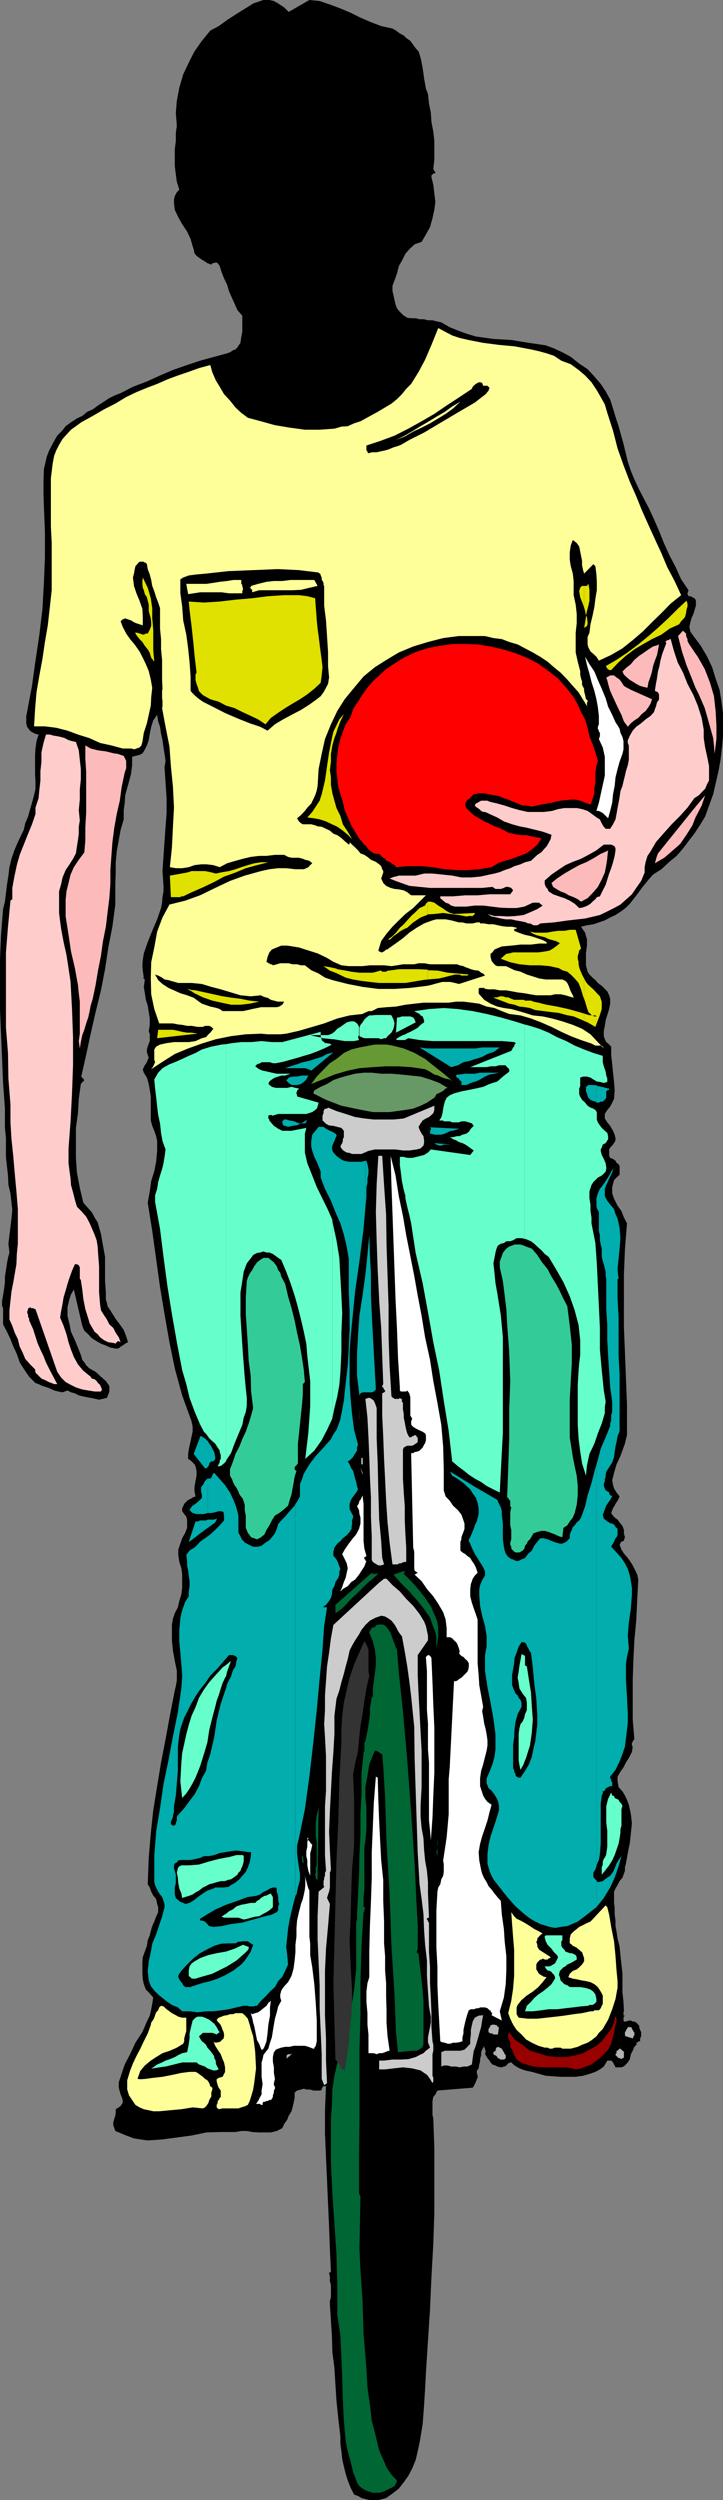 <svg xmlns="http://www.w3.org/2000/svg" width="352.398" height="1217.805"><rect width="100%" height="100%" fill="#808080" stroke="none"/><path d="m150.797 0 5 .5 5 1.703 5.101 1.902 5 2.098 4.801 2.402 5.098 2.2 5 1.898 5.5 1.2 1.703 1 1.898 1.402 1.899 1L198 18.504l2 1.398 1.398 1.903 1.2 1.699 1.402 1.5 1 3.101.5 2.399.5 2.601.398 2.7.301 2.398.5 2.602.399 2.398 1 2.602.5 4.597.902 4.602.297 4.5.902 4.601.5 4.5v9.2l-.5 4.5.5 1 .5.5v.398l-.5.3h-.5l-.402.5-.5.4v1l.902 3.6.5 4.102.5 4.297-.5 3.801-.902 4.102-1.2 4.3-2 3.598-2.097 3.602-3.402 1.199-2.598 2.398-1.902 2.203-1.7 3.399-1.5 2.601-.898 3.598-1.203 3.402-1 2.598v2.602l.5 2 .5 2.398.5 2.102.703 1.898 1.398 1.7 1.5 1.5 2.102 1.402 1.898.199h2.2l1.902.5h2.2l1.898.5h2.199l1.902.5 2.399.5 4.101 2.398 4 1.602 4.098 1.5 4.601 1.398 8.602 1.203 8.7.5 8.597 1.399 8.203 1.2 4 1.5 4.098 1.901 4.101 2.2 4.098 3.3 4.101 2.7 3.301 3.597 3.098 3.602 2.402 3.601 2.2 4 1.398 4.399 1.203 4 1.5 4.601 2.398 8.598 2.102 8.7 1.5 4.5 1.7 4.1 1.898 4.102 2.101 4.098 2.899 5.5 2.699 5.8 2.601 6 2.399 6 2.601 5.7 2.899 5.5 2.703 6 3.598 5.3-.5 1.5v.4l.5 1h.902l1 .5.898.5.301.202.5 1v2.399l-.5 1.601-.699 2.399-1 2.2-.5 1.901-.5 2.2.5 2.398 1.5 2.102 3.598 4.8 3.101 5.297 2.399 5.102 1.699 5.5 1.902 5.5.899 5.3.8 6v11.301l-.5 5.5-.699 6-1 5.5-2.601 11.297-3.899 10.801-2.601 4.3-2.7 4.102-2.8 3.598-2.7 3.602-3.101 3.597-3.797 3.102-3.602 3.398-4.101 2.602-1.7 1.898-1.398 1.703-2 2.399-1.199 1.7-1.402 1.901-1.899 2.399-1.699 2.2-1.902 1.901-2.2 1.7-2.898 1.898-2.602 1.2-2.601 1.402-2.899 1-2.699.898-3.101.5-2.899.7 1 1.5 1 1.402.399 1.699.5 1.398v3.203l-.5 3.797v5.801l.5 1.902.3 1.2.899 1.398 1.5 1.5 1.402 1.2 1.2 1.402 1.898 1.398 1.5 1.5 1.203 1.2.898 1.902.5 1.699v2.398l-.5 2.602-.898 2.898-.8 2.602-.403 2.7-.5 2.401v2.598l.5 1.5.703 1.402.898.7 1.5 1.5v4l.5 4.597.399 4.102.5 4.5.3 4.101-.3 4.098-.899 1.902-1 1.899-1.398 1.7-1.203 1.901v2.2l1.203 1.898 1.398 1.7 1.399 2.402.8 1.898.403 1.7v1l-.402.902-.801 1.199-.899 1-.5.5-.5.898v3.102l.5 1 1.399.5 1.203.898.5 1 1 .703.5 1v4.098l-1.5 1.402-1.203 1.2-.5 1.898-.399 1.5v3.102l.899 2.597 1.703 3.403 1.898 2.597 1.2 3.102 1.5 2.898-1 12.703-.5 12.297v25.403l.5 12.3.5 12.899.5 12.7v14.901l-.5 1.899-.5 2.2-.7 1.901-1.5 4.098-1.898 4.102-1.203 4.097-.899 3.602.399 2.398.5 1.602 1.203 2 1.5 1.898-.5 1.203-.5.899-1 1.5-.402.898-.801 1.203-.399 1-.5 1.399.5.8 1.2 1.4 1.402 1 1.398 1.901 1 1.2.7 1.898v1.7l.5 1.902-.5 1.398-.2.5h-.5l-.5.3-.5.4v.5l-.398.5.898 2.402 1.2 1.898 1.5 1.7 1.402 1.902 1.398 2.199 1.2 2.398 1 2.102.5 2.398-.5 9.903-.5 10.097-.899 9.602-.5 10-.3 9.398v19.203l.8 9.598-.5.5-.3.5v.402l-.399.297v1.403l.398.5-.398 2.597-1.5 2.903-1.402 2.199-1.2 2.398-1.5 2.102-1.398 2.398v2.203l.5 2.899 1.898 2.101 1.2 2 1 2.098.902 2.402 1 4.598.5 4.5-.5 4.8-.5 4.602-1 5-.902 5.098-.5 1.902v1.7l-.7 1.898-.5 1.402-1.398 1.7-1 1.898-1 1.7-.703 1.5v5.5l.3 2.6v2.9l.403 3.1v2.7l.5 2.602.5 3.398 1 4 .398 4.102.5 4.597.5 4.5v9.203l.5 4.5.2 4.098v.5l-.2.5v1.402l.2.2h.5l-.5.5-.2.5v1.398l.2.5h1l1.402-.5h1l.898.5h.801l.899.5 1 1 .5.7v.902l.402 1 .5 1v2.097l-.5 1v1.403h-.902v.5h-.5v.199h-.5v.5h.5l-1.399 1.5-.8 1.898-.899 1.703-.5 2.399-1 1.602-1.402 1.5-.7.5-1 .398H300l-.402-.898-.301-.5-.5-1-.399-.403-.5-.5H296l-.5.903-1.203 2-1.899 1.398-2.199 1.2-2.902 1-3.098.902-3.601.5h-7.399l-7.199-.5-6.8-1.903-3.302-.7-2.699-1-2.402-1.398-1.598-1.5h-.5l-1 .5-.5.5-.402.5-.797.5h-.402l-1 .399h-.5l-1.7-.399-.898-.5-1.5-.5-.902-1-.5-.902-1-1.2-.899-1.5-.3-.898.3-.5v-.703l-.3-.5v-.5l-.399-.5v-.898l-1 1.898-.5 1.203v1.399l-.5 2v1.2l-.402 1.401-.301 1.899-.899 1.2v1l.399 1.401v1l-.399.7-.5 1.398-1 2-.5.7-17.199 1.402-1 1.898-1 1.2-.402 2v6.702l.402 1.899.5 14.602v31l-.5 15.398-.902 16-.7 15.898-1 15.301-1 15.602-.398 7.699-.5 8.2-.699 9.1-1.5 9.098-.902 4.102-1 4.3-1.7 4.098-1.898 3.602-2.203 3.102-2.399 3.097-3.101 2.402-3.098 2.2-1.902.5-1.899.5h-4.101l-2.2-.5-1.898-.5-1.699-1-1.902-.7-1.7-3.3-1.398-3.602-1-3.2-.902-3.6-.801-3.598-.399-3.801-.5-3.602v-3.597l-1-8.602-.898-8.7-.5-7.698-.5-8.403-1-7.597-.203-7.7-.5-7.703-.5-7.898v-1.7l.5-1.902v-5.797l-.5-1.902v-2.2l-.399-1.897.899-.5-.5-10.801-.399-11-.5-11.301-.5-11.5-.5-11.3-.5-11.5v-11.302l.5-11.699H157.7l-.5.2v.5l-.402.5v.402l-.5.5H152.7l-1.5-.5h-1.902l-1.2-.403-1.398.403-1.902.5-1.2 1v2.597l-.5 2.403-.5 2.199-.5 1.898-1.398 2.203-.699 1.899-1.5 2.102-.902 2-2.7 1.398-2.898.7h-5.703l-3.399-.2-2.601-.5h-2.7l-2.8.5h-7.2l-7 .2-7.199 1.5-6.699.901-7.5 1-7.199.5-3.602-.5-3.101-.5-3.797-1.402-3.602-1.5-1.699-.7-.5-1.397-.5-1.5v-1.204l.5-1.898.5-1.398.2-1.704v-1.5l1.5-.898.898-.7 1-1.5v-1.402l-.5-1.5-.5-1.199-.399-1.398-.5-1.903v-2.699l.899-2.598 1-3.101 1-2.899 2.601-5L66 995.004l3.398-5.2 2.2-5.1 1.402-2.9.7-3.1.5-2.599.5-3.101-1.7-2-1.902-1.899-1-2.601-.5-2.399-.2-2.703v-5.5l.2-2.597 1-2.7 1-2.8.402-2.7 1-2.402.5-2.098.7-2.402 1-2.2.898-2.398 1-2.203v-2.398l-.5-1.602-.5-2.398-1.399-1.7-1-1.902-.699-2-1-1.597.5-12.801 1-12 1.2-11.2 1.898-11.8 1.902-11.5 2.2-11.3 2.097-11.5 2.402-12.302.5-2.097.5-2.903v-4.597l-1-4.801-.902-5-.5-5v-7.7l.5-2.902.902-2.597 1.5-2.903.7-3.097 1-3.2.398-3.101v-6.5l-.399-3.102-1-3.097-.5-3.403v-2.597l1-2.903.899-2.597 1.5-2.7.902-2.402v-4l-.402-1.5-1-1.2-1-1.398v-1.5l.5-.902.5-1.2 1-1 .902-.898 1.2-.5 1-.703 1.398-.5-.5-2.398v-2.2l.5-2.902.5-2.597v-2.403l-.5-2.199-.5-.898-.899-1-1-.903-1.199-.797v-2.402l.301-2.098.398-1.902.5-2.2.5-2.398.5-2.203v-2.398l-.5-2.602-4.601-12.699-3.598-13.2-2.601-12.698-2.399-13.7L78 626.902l-1.902-13.699-1.899-13.7L72 585.806l1-5.5.7-5 1.5-4.801.898-4.602.5-5.297v-4.8l-.5-2.403-.899-2.597-1-2.403-.699-2.597v-11.602l-.5-3.3-.5-2.9-.902-3.1-1.5-2.4-.5-1.5.5-1.198.5-.903 1-1.5.402-1.199.5-.898-.5-1.5-.402-1.2v-1.402l.402-1.398.5-1.5.5-1.2v-3.601l-.5-.899.5-3.402v-3.098l-.5-3.101-.5-3.2-.902-2.8-.5-3.2-.5-3.1.5-3.599-1-.902h.5l-.5-3.398-.2-2.602.2-2.7.5-3.1 1.902-5.5 2.2-5.5 2.398-5.598 1.902-5.5.5-2.602.2-2.7.5-2.8v-2.7l-.5-7.198.5-7.403.5-7.199.5-7 .5-6.7v-7.198l-.5-7.403-.5-7.699.5-3.098-.5-3.402-.5-3.098-.5-3.601-.7-3.102-.5-3.398-.902-2.602-.5-3.199-1.899 2.7-1 3.1-.699 3.4-.5 3.1-.902 2.602-1.5 2.899-.7 1-1.398.7-2 .5-1.602.401v4.098l-.5 4.102-1 3.8-.898 3.2-1 3.597-.203 3.602-.5 3.601v4.5l-1.5 5.098-.899 5-1 5.5-.5 5.3v5l-.199 5.602v10l-1.402 10.598-2 10.3-1.598 10.602-2 10.297-2.601 10.602-2.399 10.5-2.199 10.3-2.402 10.598 1.5 1.703-1.7 1.899-1 7.2-.398 7-1 7.198v14.602l.5 7.2 1.398 7.401 1.7 7.2 1.902 2.199 2.2 2.398 1.398 2.602 1.5 2.398 1.601 5.602 1 5.7 1 5.5v11.8l.399 5.5v3.601l.5 1.5.3 1.598 1.899 2.902 1.902 3.098 2.2 2.902 1.898 2.7 1.203 3.097.898 2.903-.898.398-.5.3-.703.5-.5.4-1 .5-.399.5-1 .5h-1l-2.601-.5-2.2-1-2.398-.9-2.101-1.198-2.399-1.5L43 649.902l-1.902-1.699-1-2.398-4.098-17.7-1.402 2.399-.7 2.101-.5 2-.5 2.098v4.3l1 4.102.7 3.598 1.902 4.102 1.5 3.597 1.598 4.102.5 1.898 1 1.203.902 1.399 1.5 1.5 3.098 1.7 2.601 2.401 2.399 2.098 1.699 2.402v2.7l-.5 1.398-.7 1.7-3.8.902-1.7-.403-2.398-.5-1.699-.297-1.902-.402-2.2-.5-1.898-1-1.902-.5-1.7-.898-2.398.898-2.102-.398-2-.5-2.101-1-1.899-.7-1.699-.5-1.902-.902-1.5-.5-3.098-3.098L12 667.402l-2.402-3.797-1.399-4.101-1.699-3.602-1.402-3.597-1.7-3.602-1.898-3.598v-7.902l-.5-1.2v-2.398l.5-2.601.5-3.2.398-3.3v-2.7l.5-3.1.5-3.302.5-2.699.7-2.598-.5-4.3.5-4.102.5-4.098.5-4.101.402-4.102-.402-3.597-.5-4.5-1-4.102-.2-4.598-.5-4.5-.5-4.601v-9.102l-.5-5v-9.398l-.898-12.5-.5-12.2-.5-11.8-.5-12v-24l.5-12 1-12.7.898-3.6.5-4.099.5-4.101.7-4.5.5-4.102 1-4.097L7 414.203l1.7-4 1.398-2.898 1.5-3.102.699-3.2 1.402-3.3 1-3.598.899-3.101 1-3.602.699-3.199v-3.598l-.2-3.3v-9.602l.2-3.098.5-3.601 1-3.2-1.7-.402-1.898-1-1-1-1-1.398-.402-1.7v-3.6l.402-1.9 2.399-12.699 1.699-12.3 1.902-12.7 1.5-12.5.7-12.703.5-12.199v-12.7l-.5-12.3-.2-6.5v-5.7l.2-6 1.398-6 1-2.698 1.402-2.801 1.2-2.2 1.5-2.6 2.398-2.4L32 207.606l2.598-1.902 2.902-1.898 2.598-1.2 2.402-2 2.7-1.203 2.597-1.898 2.902-1.899 2.598-1.703 2.902-1.398 2.598-1 6-3.102 6.8-2.597L78 182.902l6.297-2.699 6.902-2.398 6.301-2.102 6.898-1.898 6.301-1.7 1.399-.5 1.5-1 1.199-.402.902-1 1.5-2.2.399-2.8.5-2.7v-7.698l-2.399-2.801-1.402-3.2-1.2-2.6-1.5-3.4-.898-3.1-1.5-3.099-1.199-3.101-.902-2.899-.5-.703-.5-.699-.5-.3h-.7l-.898.3h-.5l-.5.7-1.902-.7-1.2-.8-1.5-.9-1.398-1-1.203-.898-1-1.203-.399-2-.5-1.398-1-3.602-1.699-3.597-2.402-3.602-1.899-3.398-1.699-3.602-.402-3.098v-1.902l.402-1.7 1-1.898 1.2-1.203-1.2-3.797-.5-3.601-.5-4.102v-8.199l.5-4.098v-4l.5-3.203-.5-6.398.5-6 1.2-6.3 1.898-6.5 2.703-5.7 2.797-5.5 3.601-5.102 4.102-5 4.098-2.199 4.601-3.3 5-3.2 5-3.098 2.2-1.402 2.898-1L128.398 0h2.899l2.203.5 2.098 1.203 2.902 1.902 2.2 2.2L150.796 0"/><path fill="#fcc" d="m37 361.402 1.398 4.102.5 4.601.5 4.5v5.098l-.5 4.8v5l-.5 5.102.5 5-.5 3.098v3.402L38 409.203l-.5 3.102-.5 3.398-1.402 2.602-1.7 2.699-1.898 2.8-1.5 3.598-.703 3.203-1 3.598v10.5l.5 4.102.5 3.597 1.203 6.5 1.398 6.203 1 6.5 1 6.7.7 13.199.5 13.7v13.698l-.5 13.703-.7 13.598-1 13.2v7.202l.5 3.899.5 3.601.2 3.098 1 3.602.902 3.597 1 3.403 2.098 2.097L42 592.605l1.5 2.797 1.2 2.703 1.398 3.297 1 2.703.5 3.098.199 3.102.5 6.5v12.699l.5 6 .402 2.7 1.5 2.401 1.399 2.098 1.199 2.402 1.902 1.7 1.2 2.398 1.5 2.2.898 2.402-.899-.5h-.5l-.5.5-.5.398v.3H56.2l-.5-.3-2.902-.398-2.098-1-1.902-1.403-1.2-1.5-1.5-1.199-1.398-2.398-1-1.7-.699-2.402-1.402-4.5-1-5.098-.5-4.5-.7-4.601-.5-.7v-5.5l-.5-1-.898-.5h-1l-1.402 3.2-1.2 3.3-1 3.098-.898 3.203-1 3.297-.5 3.102-.703 3.601-.5 3.2 1.703 4 1.398 4.097 1 3.903 1.2 3.597L36 661.004l2 3.601 2.598 3.098 3.601 2.902.5.899 1.399.3 1 .9.699 1 1 .901.402 1 .5 1.2-.5 1h-3.101l-3.098-.5-2.902-.5-3.098-1-2.402-1.2L32 673.203l-2.203-2.2-1.899-2.8-10.601-30.5h-.2l-1-.5H15.2l-.5-.5-.5.5h-.5v.5l-.5 1.402.5 1.5v.899l.5.7v1l.5 1 .5 1.198.899 1.903 1 3.097 1.199 3.801 1.402 3.2 1.5 3.1 1.2 3.102 1.898 3.797L26 670.605l1.898 3.598h-1.5l-1.199-.5-1.402-.5-1.899-1-1.699-.7-1.402-1.398-1.5-1.5-.2-1.601-2.398-2.399-2.402-2.703-1.2-2.898-1.5-3.102-.898-3.597-1.5-3.102L6 645.805l-1.402-3.102v-4.5l.5-4.598.5-4.601.902-4.5.7-4.102.8-4.597.2-5 .5-5v-16.801l-.7-8.7-.8-8.6-.7-8.2-.902-8.602-.5-8.199v-8.598l-1-12.703-.2-12.5-1-12.297v-36.703l1-12.5 1.2-12.699.902-.7v-5.5l1-5.5 1.2-5.6 1.398-5 2-5 2.101-5.298 1.899-4.601 1.699-5v-3.102l1.5-4.597.402-4.301.5-4.3v-4.599l.5-4.601v-4.5l1-4.602 1.2-4.097h1.898l1.703.5 1.898.3 1.899.399 1.703.5 1.898 1 1.7.5 1.902.398m155.297 67.5 7.203 2.602 5 .5 5.098.5H235l5-.5 1.5 1h2.598l1.5-.5.902-.5h1.2l1.5.5.898 1.2-1.399 1.901h-10.101l-5.801.5h-6l-6 .5h-6.2v.899l1.403 1.2 1.2 1 1.5.5 1.198.901 1.899.5h5.5l4.101-.5h4.102l4.098.5 4 .5 4.101.2h4.098l3.8-.7 4.102-1.902h3.098l.5.5.5.402.703.5-2.602 1.7-3.101 1.398-3.598 1.5-3.902.5-3.598.2-3.601-.2H241l-3.402-1 2 1.2 2.402.5 2.098.5 2.402.402h2.7l2.097.5 2.902.5 2.2.5.898.5h1l.902.398.801.5h1.898l.899-.5.5-.398 6.703-.5 7.2-1 8-.903 7.198-1.699 3.102-1.5 3.797-1.898 3.101-1.7 2.7-2.402 2.902-2.598 2.098-3.101 2.402-3.399 1.7-4.101v-2.602l.5-2.597.898-2.903 1.5-2.199 2.601-4.5 3.598-4.098 4.101-4.601 4.102-4.102 3.598-4 3.3-4.597 2.2-1.403 1.902-2 1.2-1.199 1-2.398.898-1.602v-7l-.899-4.598-1-4.5-.699-4.601v-4.102l-1-5.699-1.902-6-2.098-5.098-2.902-5.5-2.2-5.5-2.601-5-1.899-5.8-1.5-5.5h-.5l-.398.5h-.8l-.403.398-.5.5.5.5-1 2.602-1 2.699-.899 3.3-.5 2.7-.699 2.601-.5 3.399-.5 2.601-.5 3.399 1.5.7.5 1v2.6l-1 1.4-.5 2-.5 1.198-.402 1.403-1.7 1.898-2.398 1.7-2.199 1.902-2.402 1.699-1.7 1.898-1.398 2.403-.5 1.199-.5 1v1.398l.5 1.203v7l-.5 2.598-.902 2.902-.5 2.2-.7 2.8-.5 2.2-1 2.597-.398 2.903-.5 2.699-.5 2.601-.5 2.899-.5 2.601-1.203 2.399-1.399 2.2H295.2l-.902-1-.5-.7-.5-1-.5-.899-.399-1-1-.5-2.199-1.601-2.8-2-2.7-.899-2.601-.5h-6l-3.098.5-2.902.899-4.098.5h-7.703l-4.098-.899-3.601-1-3.598-1.203-3.602-1-3.8-.898-1-.5H234.5l-.902.5-.801.5-.899.398-.5 1 .5.5.899.703.8.5.903.899 1 .5h.898l1.2.5 1 .5 3.8 1.7 3.2 1.901 4 1.399 3.601 1 3.598.7 4.101 1 3.602.901 4.297 1.5-.399 2.098-1 1.902-1 1.7-1.398 1.5-1.203 1.398-1.899 1.2-1.5 1.402-1.601 1.5-2.899.699-2.199 1-2.902.898-2.098 1-2.699.903-2.402 1-2.598.699-2.402.5-4.598 1-4.5.398h-4.602l-4.5-.898-9.601-1h-4.098l-4.101 1h-8.2l-1.601.5h-.5v1.898m0-1.898-1 .398-1.399.5 2.399 1v-1.898"/><path fill="#ff9" d="m307 234.703 3.098 7 2.699 6.7 3.3 7.402 3.102 6.8 3.2 6.899 2.8 6.7 3.598 6.8 3.203 6.898-5.102 4.102-4.5 4.601-4.601 4.5-4.598 4.598-4.8 4.102-5 4-5.5 3.199-6 2.8-1.2-1.902-1.5-1.398-1.402-1.2-1-1.902-.399-1.5v-3.597l.899-2.102.5-4.098 1-4.101.902-4.3.5-4.099.7-4.101v-4.102l-.2-3.597-.5-4-1-1-4.5 4.597-.5-1.699-.5-2.398v-2.2l-.5-2.402-.402-2.098-.5-2.402-1.2-1.7-1.898-1.5-1 2.7-.5 3.3v3.602l.5 3.2 1 3.597.399 3.602v6.898l1 4.602.5 4.5v4.601l-.5 4.598v9.602l1 4.5 1.199 4.597v1.703l.402 1.899.5 1.398v1.703l1 1.899v1.2l.5 1.901.399 2 .5.2.3.5v.5l-.3.398v2l.3.2-2.199-3.598-2.199-3.602-2.8-3.098-2.7-3.101-3.3-3.399-3.2-2.601-3.102-2.7-3.601-2.402-3.598-2.097-3.8-2-3.602-1.903-4.098-1.199-3.601-1.398-4.098-.5-4.102-1H223.7l-7.699 1-7.402 1.898-7.2 2.2-7 2.902-6 3.597-5.699 3.602-5.5 4.5-4.601 5.5-4.598 5.601-3.602 5.7-3.101 6.5-2.899 7.199-1.601 7.2-1.5 7.401-.5 8.2-.399 2.199-.8 2.398-.899 1.903-1 2.097-1.902 2-1.2 1.602-1.898 2-1.902 1.601.902 1.5 1 .899.899.5h4.101l1.899.5 1.199.5 2 .2 2.101 1 1.899.901 1.703 1.5 1.898.7 2 1.398 1.602 1.5 2 1.7.398-.298v-.902l1.2 1.2 1.5 1.402 1.402 1.398 1.2 1.5 1.898.7 1.5 1 1.699 1.402 2.402 1 .899.699.699.5 1 .898.5 1.5.5.903v.699l-.5 1.5-.5 1.398 1 2.203 1.402 1.399 2.2 1 1.898.5 2.101.2 2.399.5 1.703.901 1.898 1.5h7.2l-6.2 6.2-3.8 2.898-3.2 3.102-3.101 3.097-2.899 3.403-2.601 3.597-1.399 4.602.399.398 1 .5h.5l.902-.5.5-.398.5-.5h.7l.5-.5 3.398-2.399 3.601-2.601 3.102-2.7 3.598-2.402 3.601-2.097 4.098-1.5 1.902-.5h4.5l2.7.5 1.898.5 1.902.5h1.7l1.898.5h3.101l2-.5H234v.5h2l2.098.398h2.402l2.2.5 2.398.5 2.101.2h2.399l2.199.5v.5h-1l-.2.5v.5l2.2.902 2.8 1 3.2.699 3.101 1 2.602.898 1.898 1v.5h.5l-.5.203h-3.601l-4 .5h-5.098l-4.5.5-4.601.399-3.598 1.5-1 1.398-.902.703v1.5l.5 1.899.902 1.2 1 1 .898.401h4.102l1.2.5 3.097 1.5 2.902.7 3.098 1.398 3.203 1 2.797.902 3.203.5h8.098l1.5.7.902 1 .7 1.398.5 1.5.5 1.2 1 1.902.398 1.199-2.399-.7-1.601-.5-2.399-.5H270.5l-2.102.5h-7l-3.101-.5-2.7-.5-3.3-.402-2.7-.5-2.8-.5h-3.2l-2.597-.5h-3.402l-.399-.199h-.8l-.399-.5h-2.402l-.301.5v2.102l.3.5 2.403 2.699 3.098 1.898 3.3 1.403 3.2.699 3.601.5 3.598 1 3.101.898 3.801 1.203 4.801.5 4.598 1 5 1.399 5.101 1.7 4.5 1.901 4.098 2.7 3.101 3.3 3.399 3.598-.5-.898-.5-.5h-3.098l-1-.5-.902-.5-5.098-1.7-5-1.902-4.601-2.098-4.801-2.402-5-2.2-5-1.898-5.098-1.5-5.5-.703-3.601-1.398-3.598-1.5-3.8-.7-3.602-1.402-3.598-.5-4.102-.5h-3.601l-3.598.5h-12.3l-4.5.5-4.301.5-4.598.903-4.602.3-4.3.399-.899.5-2 1h-1.601l-1 .5-1 .398-.899.5-6.3.703-6 1.5-6.399 2.399-5.8 1.7-6.5 1.901-6.2 1.399-2.902.3h-6.2l-3.199-.3-7.402.3-7.2.9-7.398 1.5-6.8 2.1-6.7 2.4-6.5 2.698-6 3.801-5.5 3.602 1-1.403.899-2-.399-1.199v-5l.899-1.398 1.902-1 3.2-.7 3.597-.5H92l3.297-.5 3.101-1.402 2-.5 1.2-1.398.902-.801 1.5-1.899-1-.902-1-.5h-2.102l-1 .5h-2.601l-2.899-.5H91.2l-2.402-.5-2.098-.2-2.402-.5h-6.7l-2.398-7-1.5-7.198-.199-7.7.2-7.902 1.5-7.2 1.398-7.698 2.601-6.903 3.399-6.297 7.699-1.902 7.203-2.598 7.398-3.601 7.2-3.399 7.199-2.601 7.902-2.2 4.098-.902 4.101-.5h4.102l4.5.5h4.098l1.199-.5 1-.5.902-1 1-.898-1.402-1.2-2-.5-1.2-.5-1.898-.5h-3.601l-1.7-.402-1.898-1H134l-4.102.5h-3.601l-4.098.5-3.8.903-3.602 1-4.098 1.199-3.601 1.898-3.098-1-3.402-.398H98l-3.203.398-2.797 1-3.203.5h-3.098l-2.902-.5 1-9.597.5-10.102.5-9.3-.5-10.098-1-10.102-.7-9.598-1.898-9.601L79 344.902l.2-.699v-2.898l-.2-1.2v-3.601l.2-1-.2-4.5v-9.602l-.5-5.097v-5l-.5-5.102v-10l-.902-2.7-1-2.6-.899-2.9-1-2.6-.5-2.9-.699-2.698-1-2.602-.402-2.398-.5-.7h-.5l-.5-.5H68l-.5.5-1.5 1.7-.402 1.898-.301 1.7-.5 1.902.5 4.097 1.203 3.602 1.5 3.601 1.398 4 .2 3.899v4.101l-1.598-.5-1.5-.5-1.203-.5-1.399-.902-1.5-.5-1.398-.5-1.203.5-1 .902 1 2.7 1.703 3.3 1.898 2.7 2.2 2.597L68 317.305l1.598 3.097 1.5 3.102 1.402 3.398 1 4.102.7 4-.5 4.601-.2 4.098-1 4.5-.902 4.102-1.5 4.597-.7 4.5-.5 1.703-.898 1-1.5.5-.902.399-1.7-.399h-4.101l-5.5-1.5-5.5-1.203-5.297-2.398-5.5-1.7-5.102-1.902-5.5-1.398-5.5-.7h-5.3l.5-8.402.699-8.199 1.402-8.2 1.5-8.1 1.2-8.2 1.398-8.098 1-8.902.902-8.2v-23l-.402-8.198v-23.301l.902-7.399.7-3.601 1-2.602 1.398-2.699 1.703-2.898 1.898-2.102 2.2-2.398 2.402-1.7 2.598-1.902 5.601-3.098 5.5-3.203 5.5-2.797 5.301-3.203 5-2.398 5.098-2.102 5-1.898 5-2.2 5.101-1.902 5-1.699L97 179.305l5.5-1.5 1 3.597 1.7 3.903 1.898 3.097 2.101 3.602 2.899 3.101 2.699 3.399 2.8 2.601 3.2 2.399 6.402 1.7 6.801 1.901 7.2 1.2 7.398 1h7.199l7.203-.5 3.398-1 3.102-.2 3.098-1.402 3.101-1 8.399-4.598 6.699-4 2.703-2.203 2.398-2.398 2.102-2.602 2.398-2.398 3.602-5.8 3.2-6 3.097-7.2 3.3-8.2 3.2 1.7 3.601 1.898 3.602 1.203 4.297 1 7.203 1.399 7.7 1 7.597.7 8 1.5 4 .901 3.601 1 3.602 1.2 3.598 2.398 4.601 1.7 3.801 2.8 3.2 2.7 3.097 3.3 2.402 3.602 2.098 3.597 2 3.602 1.203 4.101 2.797 8.7 2.203 8.597 2.898 8.203 3.102 8.098"/><path d="m195.398 216.703-1.898.7-1.703.5-2.399 1-1.699.5-1.902.402-2.2.5H181.2l-1.601.5-.5-.5v-.5l-.5-.403v-2.398l6.699-2.2 7-2.6 6.703-3.4 6.5-3.6 6.2-3.599 6-4.101 6.3-4.102 6-4 .398-1 .5-.5 1-.898.899-.5.8-.3H234l1 .3.5 1.398h2.098l1 1-.5 1.403-1.399 1.699-5.3 4.101-7.7 4.5-8.601 5.098-8.399 5-7.199 3.602-4.102 2.398M158 286.305v8.699l.898 7.2.5 7.6.5 8v6.7l.5 5.5-.5 3.101-1 1.899-1.199 2.2-1.402 1.901-1.899 1.5-3.601 2.598-4.098 2.602-4.601 2.398-4.098 2.2-4 2.402-3.602 3.097-3.601-1.898-5.098-1.7-6-2.402-6-2.597-5.699-2.903-5.102-2.597-2.398-1.7-1.703-1.5-.899-.902-1-1.2v-7l-.5-6.898-.699-6.8-.902-6.7-1.5-6.902-.5-6.8-.899-6.4v-6.8l1.399-.898 2.703-1 3.797-.5 4.601-.403 10.801-1.199 12.2-.5 12-.5 10.3.5 4.098.5 3.402.402 2.098.297 1 .903v.5l.5 1v.898l.402.8.5.9v1l.301.5v.902"/><path fill="red" d="m279.598 339.605 2 3.598 1.601 3.602 2 3.597 1.2 4.102.898 4.101 1.5 3.797 1.402 4.102 1.2 4.101-.7 2.598-.5 2.902v5.297l-.5 2.403v2.597l-.902 2.903-1 2.597-2.598-.898-2.402-1-2.2-.5H278.2l-5 .5-4.402 1-5 .898-4.598 1-2.402-.5H254.7l-2.402-1-2.2-.898-2.398-1-2.101-.7-2.399-1-2.199-.402-2.902-.5-2.098-.5h-2.402l-2.7.5-.898.903-1.5 1.5-.703.199-.5 1-.5.898v1l.5 1.203 1.902 1.899 2.2 1.898 2.199 1.203 2.402 1.5 2.098.899 2.902 1.5 2.2.7 2.8 1.401 1.7 1 2.398.5 2.199.5 1.902.2h2.2l2.398.5 2.101.5 2.899.398-1 2-.899 1.2-1.5 1.402-1.199 1-2.8 1.898-3.2 1.2-3.601 1.402-3.598 1-3.3 1.199-3.102 1.898-6 1-5.301.403h-6l-5.5-.403-6-1-5.297-.5H199l-6 .5-.703-1-1.5-.898-.899-.7-1.5-.5-.699-1-.902-.5-1-.902-1-1h-1.2l-1.398-.199-1.402-1-1.2-.898-1-1.5-1.398-1.2-1-1.402-1-1-4-6.7-3.199-7.398-.902-4.101-1.2-3.602-1-3.597-.5-4.102-.398-3.598v-3.8l.398-4.102.5-3.598 1-4.101 1.2-3.602 1.402-3.597 2.398-3.602 1.2-3.8 2.402-3.598 2.2-3.602 2.398-3.2 2.601-3.1 3.098-2.9 3.402-3.1 3.598-2.4 5-3.1 5.3-2.598 6-2 6-1.2 6.301-.902h6.399l6 .2 6.3 1 6 1.402 5.7 1.699 6 2.398 5.601 2.903 5 3.597 4.602 3.602 4 4.5 3.598 4.601"/><path fill="#fff" d="m300 351.805 1 1.5 1 1.699.398 1.898 1 2.102.5 2v4l-.5 2.2-1.398 3.8-1 3.601-1 4.098-.402 4.102-.801 4.097-.399 4.102-1 4-1 3.601-.398-.402-.8-.8-.403-.4-1-1-1-.5-.899-.5H290.7l1.2-4 .898-4.1 1-4.598 1-4.5v-9.2l-1-4.5-1.899-4.101.5-1.399v-1.703l-.5-.5v-.5l-.5-.898v-1l.5-1.2v-4.1l-.5-4.302-.699-3.797-1-4.101-1.402-4.3-1-4.099-1.2-4.101-.898-4.102 2.098 3.602 2.402 3.601 1.7 4.098 1.898 4.3 1.902 4.602 1.2 4.098 2 4 1.601 3.602m-13.603-6.403.899 1.903-.899-1.903"/><path d="m292.398 436.605-1.5.399-.699 1-1.402 1.2-1 1-1.399.901-1.199.5-1.5.5-1.402.2-2.2-2.102-2.398-1.5-2.601-1.2-2.7-.898-2.8-1-2.2-1.402-.5-1.2-.898-1-.5-1.398v-1.703l3.297-2.898 3.203-2.2 3.598-2.402 3.601-1.597 4-1.5 3.598-1.903 3.902-2.199 3.098-2.398.5-.403h3.601l.899.403.8.5.403 1v.898l-.402 2.7-.801 3.1-.899 2.9-1 2.6-.898 2.9-.8 2.6-1.403 2.7-1.399 2.902m-101.601 34 2.703-.402 2.898-.5h5.5l2.102-.5h2.7l2.898.5h13.199l1.203.5 1.898.402.899.5 1.5.5 1.203.5 1.898.5 1.899.2 1.203 1 1 .398.898 1-12.699 4.102-1.902-.5-2.399-.5h-3.8l-2 .5-1.899.5-1.699.5-1.902.398-8.098 1-7.703.5h-7.899l-7.699-1-7.199-1.398-7.5-1.903-3.602-1.199-3.101-2-3.598-1.598-3.101-2.402h-1.899l-1.902-.5h-2.2l-1.898-.5h-4.101l-1.7.5-1.898.5-.5-.5h-.902l-.301-.5h-.5l-.399-.5h-.5v-.2l.5-2.398.899-2.203 1.203-1.398 2.398-1 2.2-.899H140l2.598.399 3.101.5 3.098 1 6 1.898 4.601 2.203 3.102 1.899.5.2 3.398 1.5 3.602.401h6.7l3.597-.402h6.902l3.598.402m-63.597 14.2.8.5 1.398.5 1 .199 1.602 1 1.5.398 1.898.5h3.102l-.902 1.5-1.5.903-1.2.3H127.2l-1.902.399-2.399.5-2.101.5-2.399.5H108.5l-1.402-1-1.5-.5-1.598-.399-1.5-.3-1.402-.5-1.2-.403-1.5-.5-1.398-1-2.602-1.898-3.199-1.2-3.3-1-3.102-1.402-2.7-1.199-2.898-1.898-2.101-1.903-1.5-2.699 1.5.5 1.902 1 1.2.902 1.898.297 1.199.403 1.902.5 1.7.5h6.5l5 .5 4.601 1.398 4.598 1.2 5 1.5 4.601 1.402 5 .5 5-.5"/><path fill="#693" d="m207.2 520.805-6.802-1-6.398-.403h-6.3l-6 .403-6.5.5-5.7 1.199-6.5 1.898-5.8 2.403-5.5 2.199 2.698-3.602 3.301-3.398 3.098-3.102 3.203-2.097 3.598-2.903 3.601-1.699 4-1 4.801-.898 2.7-.5h5.698l2.899.5 5.5 1.398 5.3 2.2 5.102 2.902 4.5 3.597 4.598 3.602 4.5 3.8-1.598-1-2-.402-1.601-.5-2-1-1.899-.5-1.402-.898-1.7-1-1.398-.7"/><path fill="#696" d="m211.7 534.703-3.602 2.402-3.098 1.5-3.602 1.399-4.101.7-3.797.5-3.602.5H181.7l-7.699-1.5-7.602-1.599-7.5-2.902-6.199-3.098.5-1.5 3.098-1.703 3.101-1.398 3.102-1.899 3.398-1.203 3.602-1 3.598-.898 4.101-.5h4l4.598.5h5l4.601.398 5 .5 4.602.5 4.598 1.403 4.5 1.699 4.101 2.398-1 .301-.902.902-.7.5-2 1-.898.399-.5 1-.5.7"/><path d="M280.098 539.004v1.2l-.5 1-.399 1-.5.401-1 .5-.699.297-1 .703-.902.2H270.5l-4.5.5h-4.602l-4.601.5h-19.2l-.398-.5-.5-.7v-1.5l.5-.402.399-.5.5-.5h1l1.402-1 1.5-.2h7.598l1.699-.5 3.902-1.398 3.598-1.5 4-2.402 4.101-1.2 1.899-.398 1.703-.5h1.898l1.7.5 1.5.899 1.601 1.2 1.5 1.901 1.399 2.399m-166.301-.899-.7 1.899-1.5 1.2-.898 1-1.5 1.198-3.101.903-3.598 1-3.602.5h-3.601l-3.598.398-3.3.5.898-.898-2.598-1.7 2.098-1 2.402-.5 2.2-.902 2.398-.5 2.203-1 2.598-.7 2.402-.898 2.2-1 .898.5 1.5-.5 1.402-.5 1.2-.5 1.398-.402 1-.5 1 .902.199 1.5"/><path fill="#ccc" d="M184.797 1008.004h2.902l4.098-.5 4.601-.5 4.5.5 4.102 1 1.7 1.2 1.398.902 1.5 2 1.199 2.097.402-.898v-1.7l-.402-1v-10.5l.402-1.703v-2.898l-.402-1.7-.5-6.902v-6.797l-.297-7.402-.402-7.2v-7.698l-.5-7.403v-14.398l-.5-.5v-.5l-.5-.5v-.399l.5-.5h.5l-.5-11.8v-5.5l-.5-5.5-.899-5.102-.5-5.2-.3-5.6-.899-5-.5-5.5v-5.298l.5-9.101v-17.8l-.5-9.099-.5-9.601-.5-9.102-.402-9.097v-9.602l5-7.2v-2.398l-.5-2.203-.5-2.398-.899-2.2-2.199-3.6-3.102-4-3.398-3.4-3.102-3.6-3.601-3.099-2.899-3.101H187.2l-2.402 1.898v16.5l1-.398 1.902.398 1.7 1 1.398 1 1.5 1.903.703 1.199 1 1.898.898 1.403 1 1.199 1.399 7.5 1.203 7.2 1 7.198.898 7.403 1.5 14.898.2 15.602.5 15.398.5 15.102.5 15.3.902 15.2 1 7.199.898 7.398.301 7.703.5 7.2.899 7.699v7.398l.5 7.703.5 7.2.5 2.898.402 2.102v2.898l-.402 2.2-.5 2.402-.5 2.597v2.403l1 2.597-2 1.5-1.2 1.204-1.898.898-1.902 1-3.598 1-3.602.2h-4.101l-4.098.5h-2.402v4.3m-.001-237.102L162.5 791.504l-1.203 6.5-.899 7-1 6.7-.5 7.198-.5 6.903v7.199l-.398 6.8.398 6.4.5 9.198v16.801l-.5 7.602v23.8l.5 7.7-.5.898v1.5l-.398.902v.797l-.3.903v1.898l.3 1-2.703 2.2-.5 12v11.202l.5 11.297.5 11.102v11.2l.5 11.1.5 11.301v12l1.203 3.098 1.398-1-.5-11v-10.8l-.5-11.098v-21.801l.5-10.8 1-11 .899-10.802-1.399-2.898.5-1.7.5-1.402.399-2v-7.199l.5-1.398-.5-9.403-.399-9.097.399-10.102.5-9.598.5-9.601.703-9.602.5-8.797v-8.902l.5-4.098.5-4.101 1.398-4.102 1-4 1.2-4.097.902-3.602 1-3.598.898-4.101 1.2-2.399 1.5-2.601 1.902-2.899 1.2-2.203 1.898-2.398 2.199-2.102 2.902-1.5 1.598-.5v-16.5m0-8.398h1l1.402-.5-.902-3.102-.5-8.199-1-10.8v22.6m0-22.601v-.699l-.399-13.2-.3-13.198-.5-12.2v-14.703l-.399-1.199-.5-1.398-.5-1-.5-.5-1.402-.903h-.7l-1.5.5 1 9.102.5 9.601.403 9.598.297 9.602.5 10.097v9.301l.402 9.602v11.5l.5 1 1 .699.899.5.8.5h.399v-22.602m0-106.5 1 13.403 1 27.398-.5.902v.5l.5.2.402 1 .5.5v.5l-.5.398-.902.5v10.8l.5 10.602.402 10.5.5 9.899.5 10.5.7 10.601 1 9.797 1.398 10.602H194l.398-.5h1l1-.5.899-.2H198v-7l-.402-6.402-.301-6.797v-6.902l-.5-6.7-.399-6.8v-14.098l.399-1 .8-.5.903-.402h2.398l1-.5.7-.5 1-.7v-2.398h-.5v-.5l-.5-.5h-.7l-.5.5h-.5l-.5.5h-.898l-1-1.902-.5-1.7-.402-1.898-.301-1.703-.5-2.398v-1.7l-.399-2.402v-3.097l-.5-.5v-1.403h-.5l-.5-.5-.5.5h-2.101l-.5-.5h-.5v-.297l-.5-.402-.899-14.7-.5-14.6v-14.7l-.5-14.8-.5-15.2-.199-14.398-1-14.602-.902-14.2h-1.5v70.4m0-70.399h-.399l-.8 13.7-.399 13.698.399 14.203.5 14.098.699 13.902v.797-70.398m0-3.102h8l3.601.5h3.102l3.598-.5 1.902-.5 1.398-1.398.301-1.2v-1.402l-.3-2-.899-1.199-1-1.898-.5-1.403 1-1.699 1-1.398 1.598-1 1.5-.7 1.199-1 .902-.902.5-1.5v-2.098l-14.902 6.2-5 .5h-7v14.597m0-14.597h-2.598l-4.601-.5-4.5-.7-4.598-1.5-4.5-1.402-4.102-1.7-.5.5h-.5l-.5.2H158v.5l-.3.5v1l-.5 1.2v2.402l.5.398 1.198 1.2 1.5.8 2.102.2 1.898.5 2 .5 1.2 1.402v3.097l-.5 1v.903l-.301 1-.399.699-.5 1 .899 1.398.8.703 1.403.797 1.398.203 1.2.5h4.601l3.399-1.5 3.101-.703h2.098v-14.597"/><path fill="#fff" d="m205.5 641.004 1.7 10.398 2.398 11 1.601 10.301 2 10.602 1.899 10.8.902 10.5.297 11.098v10.3l.902 2.9 2 2.1 1.598 2.4 2.402 2.202 1.7 2.2 1 2.8.5 1.5v2.598l-.5 1.5-.5 1.2-.5 1.402v1l-.5 1.199v4.3l1 .9 1.398.8 1 .898 1.402 1 .801 1.403.898 1.199 1 1.898.5 1.5.399 1.203-1.399 1.399-1 1.5-.398 1.2-.5 1.401-.3 2.598v3.402l.8 3.098.898 2.7 1 2.8.899 2.7v21.3l.5 5.602.3 5 .903 5 1 5.597-.5 2.102.5 2.7.5 3.3.7 2.7.5 2.6.398 2.9v2.6l-.399 2.4-.8 3.1-.899 3.598-1 3.203-.5 3.598v3.8l1 3.102.5 1.5.898 1.598 1.2 1.5 2 1.402-1 3.598-1 4.102-1.2 3.597-1.398 4.102-1 3.601-.703 4.098.3 4 .903 4.602.5 1.898 1 2.2 1.2 1.902.898 1.898 1.5 1.7 1.402 1.902 1.398 1.699 1.7 1.898.5 6.703 1 7 .402 6.2.797 7v7l-.297 6.699-.902 6.5-2 6.7 1 4.5-5-2.599.402-1h-.402v-.402l-.5-.5v-.5h-.5l-1-1-1.2-.398H234l-.703.398h-.899l-1.5.5H229.5l-1 .5-.703 1.902-.5 1.7-.5 1.898-.399 1.7-.5 2.402v1.699l-.5 1.898v1.903l-1.699.5-1.402.199h-1.5l-1.399.5H218.2l-1.402-.5-1.2-.2-1-.5-.5-9.1-.5-9.099-.398-9.101v-9.2l-.5-9.1v-18.2l.5-9.102.399-2 1-1.597.5-2.403.902-1.699.297-1.898v-3.602l-.297-2 .797-5.2.902-6 .5-5.6.5-5.7v-17.098l.5-5.703 2.098-42h1l.902-.5.801-.699.898-.5 2.899-2.898.5-1.2.203-1.402v-1.5l-.703-1.2-1-.898-.899-1-1-.5-.898-.902-.3-.7h.3v-1l-.3-1-.5-1.398-.403-1-.5-.703-1-.898-.899-1-1-.5H217.7v-4.5l-.5-4.102-1.199-3.597-2.402-4.102-2.399-3.598-3.101-3.601-2.598-3.8-3.402-3.2 1.5-.899-1.5-1-.2-1.203v-8.097l-.5-2-1-46h1l.7-.5 1.5-.301.902-.399 1.5-1.5.7-1.402.5-.7.398-1.5v-2.398l-.399-.902-1.199-.8-2-.9-1.902-1-1.2-.898-.5-.8v-1.403l.5-1.398-.898-1.5v-8.899l-.5-1.902-1-1.398-.5.5h-2.602l-.5-.5v-1.5L194 661.402l-.5-14.097-.703-14.2-.5-14.101-.5-14-.5-14.102-.5-13.699-.399-14.2 2.399 9.602 1.601 10.098 2 9.602 1.602 9.398 2 10.102 1.898 9.597 1.7 9.602 1.902 10"/><path fill="#01adad" d="M101.297 979.703H104l4-.5 3.598-.5 3.601-.898 3.598-.801h2l.402.3h2.7l.5-.3h.898l1.902-2.399 2.2-2.101 2.199-2.399 2.402-2.203 1.598-2.898 2-2.102 1.402-2.898 1.398-3.102-.398-4.597-.5-4.102.5-4.5.398-4.098.801-4.601.899-4 1-4.102.902-3.398v-191l-.402.898-1.5 1.703-1.7 1.899-1.398 1.7-1.902 1.901-1.5 1.7-.7 2.398-.898 2.2-1.5 1.902-1.203 1.398-1.899 1.2-1.898 1.5-1.703.5h-2.399l-2.199-1-.902-.5-1-.5-.5-.7-.7-.5-.5-.898-.398-1-.5-.903-.5-.797v-8.402l-1-4-1.402-3.598-1.7-3.601-2.398-3.602-2.601-2.898-2.7-3.102-.398.403-.5.5v.5l-.5 1-.5.398h-1.203v16.8H103l1.898-.398 1.7-.5H108l1 .5v.899l.2.7v2.401l-2.102 2.399-2.2 2.2-2.398 2.198-1.203.903v231.398m0-231.398-1.399 1-2.398 1.699-2.203 2.398-2.899 1.903-1.601 2.097.402 2.903v2.199l.5 2.398.301 2.602.398 2.7v2.401L92 775.203v2.402l-1.703 2.598-1 2.7-.899 2.902-.5 2.597-.5 5.5v5.5l.5 5.602.5 5.7.399 5.5-.399 6-1.699 11.8-2.402 11.8-2.2 11.7-2.398 11.5-1.699 11.8-1.902 11.5-.899 11.801v12.7l.399 1.398.5 1.2 1 2 .902 1.402 1 1.199.7 1.898.5 1.5v1.602l-1.2 4.601-1.402 4.098-1.5 4.5-1.899 4.602-.699 4.097-1 4.5-.5 4.602.5 4.601 1 2.797 1.7 2.203 1.898 1.899 2.101 1.7 2.399 1.901 2.199 1.5 2.902 1.2 2.098 1.898h3.601l3.899.5 4.101-.5h.899V748.305"/><path fill="#01adad" d="m101.297 744.203 1.703-1.2 1.898-1.398.7-1.402v-.5l-1.2.5h-3.101v4m0-4-.899.402H97.5l-1 .5h-1.203L92 751.004l1.398-.8 2.399-1.9L98 746.606l2.598-1.902.699-.5v-4m0-20.001h-.2l-.699.8-.5.4-1 2-.5.402-.398.8v1.899l.398 1.898v1.203l-.898 1-1 .899-1.203 1-1.399.898-1 1.203-.5 1 1.5 1.399 1.899.5h3.601l1.7-.5h.199v-16.8m0-5.7.3-.3.403-.9v-.5l1-1h1l.398-.402.5-.797v-.902l-.5-2.398-1.398-2.7-1.402-2.101-.301-.5v12.5m0-12.5-1.399-1.399-1-.5-.5-.5H97.5v.5l-3.102 8.098 5.5 7h.7l.699-.7v-12.5m0-158.898h.3l.903-.5h1l1.398-.402.7-.5 1-.5.5-.5v-.7l-5.801 1.9v1.202m0-1.203-2.899 1.203h2l.2.297.699-.297v-1.203M144 923.504l.5-.7.7-3.402 1-3.597v-3.102l-.5-3.098-.5-3.402-.403-3.598v-3.601l.902-3.602 2.899-14.097 2.199-15.903 1.902-16.5 1.7-15.898 1.398-15.3 1.402-14.2.801-11.5 1.398-9.102H157.7v-.297l1.2-.902 1.5-1.898.898-1.5.5-1.7.203-2.402 1-1.598.5-2 1.398-2.101.5-1.5v-1.399l.5-1.402-.5-1.2-.5-1.5-.5-1.198-.898-1.403-1-1v-2.097l.5-2 1.398-1.903 1.5-1.199 1.2-1.398 1.902-1.5 1.398-1.602 1.2-2-.399-.398.399-.801v-2.399l.5-1.402v-1l-.5-.7-.399-.898-.8-1.5v-2.601l.5-1.5.699-1.399 1-1.203 1-1.398.902-1.5-.5-1.7-.402-1.902-.5-1.699-.5-1.898-.5-1.903-.899-1.199-.8-1.898-.899-1.5.898-.403.801-.797.899-.902.5-1 1-1.398.402-.7v-1.5l.5-1.402-1.902-7.2-1-7.698-.7-7.403-.5-7.699v-15.098l.5-7.203.7-7.199 1.5-15.2 2.101-14.8 2-15.598.899-10.402v-22.8l-1.899.5H170l-2.402-.5-1.7-.9-1.898-1.5-1.5-1.6-.5-1-.203-1.4.203-1 .5-1.198.5-1 .5-1.403.5-1v-.699l-.5-.5-1.5-.898-1.203-.5-1.899-1-1.199-.903h-2.402l-3.098 3.801-.5 3.102v2.699l.5 2.101 1 2.899 1.2 2.398.898 2.203 1 2.598v2.902l2.101 5.5 2.899 5.797 2.203 5.5 2.398 5.5 1.7 5.5 1.402 5.801 1 6v16.3l.398 9.102v9.2l-.398 8.597-.5 8.602-1 8.7-.902 8.6-1.7 9.098-1 2.703-.898 2.399-1.5 2.101-1.203 2.399-3.598 4.101-3.8 4.098-3.102 4.102-2.7 4.5-.898 2.699-1 2.398v6l-1.402 2.602-.797 1v191m0-375.301h.5l2.2-1h-1l-1.7-.7v1.7m0-1.699-.402-.3-2.399-.4-1.699-.5h-1l-.5.5-.402.4v.5l.402 1.5 1 .198 1.398.5 2.2-.5 1.402-.199v-1.7m0-17.999h.797l1.902-.5 1.399-1 1.199-1.2 1-1.902h-3.098l-2.402.5H144v4.102m0-4.102h-1.402l-1.899.5-.3.5-.399.403-.5.3.5.7.7.699 1.398 1H144v-4.102m0-4.097h4.797l1.5.5 1.402.699 10.801-8.899-3.102.797-2.601 1.403-3.2 1-2.8.898-3.2.7-2.8 1-.797.202v1.7"/><path fill="#01adad" d="m144 518.605-2.402.797-2.598.903h5v-1.7m34.098 159.598h3.101l1-.398 1-1-.5-9.102-.5-9.098-.5-9.203-.5-9.297-.402-9.601v-9.602l-.5-9.597-.297-9.602-.902 9.602-1 9.597v57.301m0-57.301-1.399 10.102-1.5 9.601-.699 9.797-.5 9.602v10.101l1.2 9.598.5-1 1-.5h1.398v-57.3m0-32.7.5-5v-4.598l.5-2.402v-2.098l.5-2.402v-2.2l-.5-2.398-.5-1.703h-.5v22.801m41.8 129.602.5 1 2.399 1.398 3.101 2.2 3.301 3.1 1.2 1.9 1.199 1.702v-4.8l-11.7-7.2v.7m0-.7-.5-.203.5.903zm0-159.601-8.199-.7 1 .7 1.399.5h1l1.199-.5h3.601m0-6.699h.5l1.899-.5 1.703-.5-4.102-.2v1.2"/><path fill="#01adad" d="m219.898 549.605-10.3-.5.402.297v.903l-.402.5v1.398H210l1.7.5h3.398l1.699-.5 1.902-.898 1.2-.5v-1.2m-.001-29.8 3.301-.903 2.7-1.5 3.3-.699 2.399-.898v-5.102h-11.7v9.102m0-9.102h-11.8l-3.598-.5 15.398 9.602v-9.102m11.7 246.5.8 1.2 1.602 2.6 1.5 2.4.898 2.202v1.899l-1.398 2.2-1 2.401-.402 2.098v2.902l.402 5.098 1 4.8 1.398 5 .801 5v5.102l-.5 2.399-.3 2.101v7.2l1.199 8 1.5 7.597 1.402 7.703 1 7.7v7.398l-.5 3.602-1 3.597-1.402 3.602-1.399 3.2v2.401l.899 2.399 1.5 1.2 1.402 1.901 1 1.7.7 1.398.5 2.402v2.2l-1.2 4-1.5 4.597-1.402 4.102-1 4.5-.5 4.101v4.598l.5 1.902.5 1.7 1 2.398.902 1.7 3.098 4 3.601 4.6 4.098 4.602 4.3 3.797 2.2 1.703 2.203 1.399 2.398 1.2.899.5v-187.9l-1.399 1.7-1.5 1.898-1.199 2.403-1.902 1.699-1.399 1.898-2.199.903-.902.5h-1.5l-.7-.5-1.398-.403-1.5-1-1.199-1.699-.5-1.398-.402-1.903-.5-3.597v-7.7l-.5-4.3v-1.7l-.5-1.902-.899-1.7-.8-1.898-10.801-6.3v4.8l.3.297.899 2.602.5 2.601v2.899l-.899 3.601-.8 1.5v14.598m0-14.598-.7 2.098-1.699 4.102-.699 1v.898l.7 1.2.3 1 1.398 2.902.7 1.398v-14.598m0-215.8h.3l2.102-1 2.398-1.403 2.2-1 2.402-.398 2.2-.5H234l-2.402.5v3.8m0-3.8h-4.801l-2.797.398h-1.203l-.5.5v.5l.5.5.902.5.301.703.898.7v1.699h2.399l2.203-1 2.098-.7v-3.8m0-7.199h.3l3.102-1 2.598-1.403 3.402-1.199 2.598-2H235l-3.402.5v5.102m31.699 421.398 1.703.5 2.898.902 2.602.5 2.7-.5 3.3-.402 5.098-2.2 4.5-3.398 4.601-3.601v-13.2l-.5-.402-.5-.5-.5-.699v-2l1-1.598.5-1.5V713.504l-1 3.398-1.402 5.5-1.899 6-1.199 5.301-2 5.5-.902 1.402-1.2 1-1 1.399-.898.8-.5 1.4-.5 1-.5 1.6v1.5l-1.699 1.7-1.902.898h-1.2l-1.898-.5-1.902-.699-2.2-.898-1.898-.5h-1.703v187.898m0-394.801.703.203h8.398l.5-.402.7-.5h1l.5-.5H276l1-1 .2-.7-1.602-1.398-1.5-1.5-1.2-.902-1.898-.5h-3.102l-3.398 1-1.203.7v5.5m0-5.501-1.899 1.203-3.101 1.899-3.098 1.2-3.402 1.401 2.402-.402 2.598-.5 2.402.5h2.7l1.398.2v-5.5"/><path fill="#01adad" d="m290.7 929.004 3.597-4.5 3.101-5.102 2.2-4.797 1.902-5.5 1.398-5-1.398 1.899-1 1.7-.902 2.401-.801 1.7-1.399 1.898-1.898 1.2-1.703 1.402-2.399.5-.699-.7v12.899m.001-19.899.198-.902 1-2.2.5-2.898.399-5v-19.5l.5-4 .5-1v-1l1-.402.402-1 .301-.2.898-.5 1-.5h1v-1.898l-.5-.5v-1l-.5-.402v-.8l2.602-3.298 2-4.101 1.398-3.602 1.2-3.597.5-4.102.5-4.098.402-3.601v-4l-.402-8.399-.5-8.203v-7.699l.5-3.598.902-4.101-.5-6.399.5-6.3 1-6.903.5-6.797v-3.101l-.5-3.3-.5-2.7-1-3.3-1.402-2.7-1.7-2.602-2.398-2.699-2.602-2.8.5-1 .399-.5.5-.9.3-.8.403-.898.5-.5.5-1v-3.102l-1-.898-.402-.801-.801-.7-.899-.199-1-.5-.898-.5-1.703-1.402-.5-1.898.5-1.2.5-1.5.703-1.703.898-1.398 1-1.399 1-1.703-.5-.5h-.5l-.5-1v-.398l-.5-.5H296l-.5-.5h-.3l-.403-1-.5-1.2v-.902l.5-1.5v-.898l.402-1.2v-1l.301-1.402 1.398-2.199 1.5-2.398.899-2.602.3-2.398.403-2.7.5-2.101.5-2.899 1-2.601v-27.399l-.5-9.601v-18.5l-.5-9.3v-9.2h.5l-.5-4.8 1-10 .398-5.099-.398-5-1-4.601-1-2.102-.703-2.398-1.399-1.7-1.898-2.402-1.203-2.199v-3.598l.703-1.902.898-1.898 1-2.2 1-1.902.399-2.2-1.399 2.7-1.398 2.402-1.703 2.598-1.899 2.402-1 2.2-.699 2.398v3.602l.2 1.199 1 1.898v9.102l.5 2.2v2.401l.398 2.098.5 2v4l.5 2 .5 1.602.5 2 .402 1.597v2l.301 1.602v14.7l.5 7.698v7.403l.398 7.699.5 7.2.5 7.901 1 7.2v5l-.5 1.5v2.597l-.5 1.5v1.203l-2.199 5.5-2.402 5.5-1.399 5.5-.699 2.399v195.601m.001-372.203.198.203h1l.899-.5h1l1-.902.703-1v-3.098l.5-.5.398-.203h.5v-.699h-.5l-1.199-.3-1.902-.5-1.899-.4-.699-.3v8.2"/><path fill="#01adad" d="m290.7 528.703-1-.2h-2.903l-.7.5-.5.4v2.202l.5 1 .301 1.399.399.7 1 1 1 .5 1.402.401.5.297v-8.199m-81.101 20.402v-.203h-.5zm-62.898-1.902h1.898l.699-.5v-.5l.5-.898-1.2.898-1.898 1"/><path fill="#3c9" d="m276.5 636.203 1.2 9.602 1 9.199v9.101l-.5 8.598-.5 9.102v18.3l1.5 9.598.898 4.5 1 4.602.5 5v4.597l-.5 4.602-1 4-.899 2.2-1.5 1.901-1.199 1.899-1.902 1.2-.5 4.6-1.7-.5-1.898-.902-1.402-.5-1.7-.699-1.898-.5h-1.703l-1.899.5-1.898.7-.8 1.402-.903 1.5-1 .898-.5 1.2-.899 1-.3 1.402-.899 1-1.5.898h-1.902l-.7-.398-.5-.5-.898-1v-.903l-.5-1v-1l.5-1.597v-4.602l-.5-2.2v-6.398l.5-2.402-.5-.5v-2.7l-.5-.398-.5-1-.5-.203 1-28.398v-14.102l.5-14.199-.5-14.098-1-13.5-.402-7.402-.797-6.7-.902-7-1.5-6.698v-2.7l.5-1.402.5-1.398.5-1.5.902-1.2.797-.902 1.402-1 1.399-.5 1.199-.5h2.902l1.5.5 1.2.5 1.398.5 1.402.5 2.7 3.102 2.101 3.3 2.898 3.598 1.899 3.602 2.203 3.597 1.898 3.602 1.7 3.601 1.902 3.598M139 625.402l1.398 6 1.7 5.801 1.5 6 1.199 6 1.402 6.2 1 6 .899 6 .5 5.8-1 1v5l-.399 5-.5 4.602-.5 5-.5 4.8-.5 4.598v9.602l-.402.5-.297.5-.5.398-.402.5v1l.402.5.5.2-.902 2.902-.5 3.097-.5 2.602-.5 2.898-.899 2.703-.8 2.797-1.899 1.703-2.402 1.899-2.098 1.2-1.5 2.401-1.203 2.399-1.399 2.2-1 2.198-1.699 1.403-.902.5-1 .5-1.399-.5-1.5-.5-1.601-2.2-1-2.402v-6l-.5-2.598v-2.601l-.899-2.899-1.699-2.203-.5-1.398-1-1.899-.902-1.203-.7-1.5-.5-1.398-1-1.7v-3.1l1.5-3.9 1.2-3.6 1.902-3.599 1.399-3.601 1.699-3.602 1.402-4 1.2-3.898 1-3.602-1-8.097-.2-7.7-1-7.5-.402-7.601-.5-7.7-.5-7.199v-7.902l.5-8.2.5-1.698.902-1.903 1.2-1.699 1-1.898 1.398-1.903 1.5-1.199 1.601-1h2.399l1.203 1 1.5 1.2 1.398 1.902.7 1.898 1 1.2.5 1.902.902 1.699 1 1.898"/><path fill="#fff" d="m175.2 691.902-.2-7.199.2 5.8zm1 18.301h.5v3.102h-.5v-3.102m.5 8.102-1-3.602 1 2.7zm1.898 39.597-.5.5h-.5v1l.5.403v.5h.5l-1 2.699-1.399 2.101-1.199 1.899-1.902 2.398-1.899 1.203-1.699 2-2.402 1.399-1.2 1.2.899-2.2.8-2.399.903-2.101.5-2.399.5-2.203-.5-2.398-1-2.102-1.203-2.398 1.203-2.2 2-2.902 1.598-2.097 2-2.403 1.402-2.699.7-2.598v-2.902l-.5-1.7-.2-1.898-.5-1-.5-.902.5-.7.5-1 .2-1 .5-.398.5-1 .5-1.203.5 4.102v18.2l.398 3.6 1 3.598"/><path fill="#063" d="m184.398 766.605-2.699 2.399-2.601 2.101-5.098 5.098-2.8 2.602-2.7 2.898-2.102 2.102-2.898 2v-4.102l17.7-15.598.5.5h2.698m-29.601 149.2-.399-.403-.5-.5v-.699l-.3-1 .3-1v-2.598l.5-1v-11l-.5-3.101v-6.7l.5-3.6.899-3.9-.5 35.5m-6.699-8.101-.5-.5-.399-.5v-2.598h.399l.5 3.598m65.102-7.5-.5 2 .5 2.102zm0-99.801v-.199l.398-2.7v-5l-.399-2.198v-.2 10.297"/><path fill="#063" d="m213.2 790.105-1-2.703-1-2.097-.903-2.403-3.098-4.597-3.199-4.102-3.602-4-3.601-3.598.5-1.5-5.5 1.899 3.601 4.101 4.102 4.098 3.598 4.102 3.3 4.097 3.2 4.5 1.601 4.602 1 2.398.5 2.602v5.101l.5-2.203v-10.297m.001 109.899.398-4.602-.399 2.203zm-16.802 99.398 4.5-.5h2.2l1.902-1 1-.898.398-1.5v-20.899l-.398-5-.5-4.601-.5-4.5-.5-4.102-.5-4.597-.902-.903.5-1.699v-11.5l-.5-8.7-1-21.3-1.7-25-1.898-25.398-2.102-23.801v165.898m0-165.898-2-18.7-.898-11.3-.703-1.399-.5-1.5-.5-1.203-1-2.797-.399-1.203-1-1.5-1-1.398-1.199-1-.902-.2h-1.5l-1.2.2-.898 1-1.5.5-.902 1.398-.297 1 1.7 4 1 4.102.5 4.101v3.598l-.5 4.102-.5 3.597-.5 4.102v3.601h-.5l-.403 2.797-.5 2.703v2.899l-.297 2.601-.402 2.598-.5 2.902-.5 2.7-.5 2.398-.5.7v4.1l-.399.4v.5l-1 10.1v10.102l-.5 9.598v9.8l-.5 10.102-.199 9.598-.5 10.102-.5 9.3v2.399l-.402 1.7v22.6l-1 9.801-1.399 9.098-1.699 8.7-2.402 7.402-1.7 6.699-1.398 5.601-1 4.5-1 6.7-.203 7-.5 7.199v21.8l.703 14.7 1 14.601 1 14.899.398 14.601v14.899l1.5 10.101.5 10.598.399 10 .3 10.402.5 10.5.903 10.098 1 4.8 1.398 5 1.2 5.102 1.902 5 .5 1 .7.899 1 .8 1.398.9 1 .5 1.402.5 1.7.5h3.097l2-.5 2.101-1 1.899-.9 1.5-.8.703-1.399.5-1-.5-.902-1.703-1.7-1.399-1.898-1.5-2.203-1.199-2.898-2.402-5.5-1.598-6.7-2-7.699-.902-7.703-1.2-8.597-.5-8.903-1.398-17.297-.5-16.3-1-14.602-.5-10.3.5-25.7-.699-1.2v-17.8l.2-17.3v-34.5l.5-17.098v-16.801l.5-16.8 1-16.802.398-.398v-1l.5-.5-.5-.5h-.399v-4.5l.399-4.102v-20.398l.5-3.602.5-5.5v-10.097l-.5-5.5v-4.801l1-5.5.902-5.602 2.2-5.5.5-.898.5-.3.398.3h.5l.3.398.899.5.5.5h.5l.5 6 .902 14.903.7 22.097 1.5 24.903.898 25.5 1.5 23.699.703 18.3 1 9.801 2.398-.203V833.504"/><path fill="#333" d="m180 816.203-1.402 6.3-1 6-.899 6.5-1 5.7-.699 6.5-.5 5.8-1.402 6-1 5.5.5 11.302v23.199l-1 11.601-.399 11.2-.3 11.8-.5 12 .5 11.297.3 6.203.399 6v7l-.399 6.2-.8 7-.399 6.199-1 7-1 6.2-.902-.7-.7-.5-.5-.5v-.899l-.5-.5-.5-1-.5-.402-.898-1-.5-18-.5-19.2.5-19.398.5-20.203.5-20.199.898-19.398.5-19.7 1-18.5v-6.402l.399-6.5.8-6.3 1.403-6.4 1.398-5.8 2.2-6.5 2.402-5.5 2.598-5.8 1 1.702 1 2.399v10.8l.402 1.9"/><path d="m258.797 805.004.902 7.2.7 7.6 1 7.7.5 8.2v4.1l-.5 4.301-.5 4.098-.899 3.602-.8 4-1.403 3.597-1.899 3.203-2.199 3.297h-.902l-1-.5-.5-.398v-1l-.5-.5-.2-.899v-.5l-.5-.703v-11.597l.5-3.602.2-4 .5-3.598 1-3.601 1.902-3.602v-2l-.5-1.398-.902-1-.5-1.2-1-.902-.7-1.5-.5-1.199-.5-1.398v-5l.5-2.7.5-2.902.2-2.598 1-2.601 1-2.899 1.402-2.203h1l.7.301.5.402.398 1 .5 1 .5.899.5 1 .5.5M115.7 807.605l-.5 1.7-.403 2.398-1 1.402-.7 1.7-.5 1.898-1 1.7-.898 1.902-.5 1.898-2.601 7.7-2 8.202-1.2 8.098-1.898 8.2-1.402 4.1-.7 4.102-2 3.598-1.398 3.8-2.203 4.102-2.399 3.098-2.601 3.602-3.098 3.398-.5.7v1.902l-.5 1v.699l-.5.5-.402.398-1-.398-.5-.5v-1.2l.5-1 .5-1.402v-.699l.5-1.5v-2.898l.902-5.2 1-12v-11.8l.7-6 .5-2.602.898-2.7 1-2.898 1.402-2.601 1.7-3.602 2.398-4.097 2.203-3.301 2.898-3.602 2.102-3.199 3.098-3.098 2.902-3.3 3.098-3.602h2.199l.5.402h.5l.402.5.5.5"/><path fill="#fff" d="m210.297 808.105.5 11.297.402 11 .5 11.301v21.8l-.5 11.102-.402 10.797-.797 11-.402-5-.5-4.597v-28.301l-.5-6.3v-12.7l-.5-6.5v-19.2l-.5-6.199v-.5l.5-.5.5-.402h.5l.5.402.402.5.297.5v.5m-26.199 57.797.3 10.801.399 10.102.5 10.097.5 9.301 1 9.602v10.097l.402 10.102v10.601l.5 6.2v7l.5 6.199v6.5l.2 6.2v6.5l.5 6.698 1 7-1 .203-1.2.5-1.402.5h-1.5l-1.2.5-1.398-.5h-2.601v-9.101l-.5-4.8v-5.599l-.5-5.5v-5l.5-4.101.902-2.899v-12.5l.297-12.402.5-11.8.402-11.798v-12.402l.5-11.8.5-12.2 1-12.8.899.5M152.2 898.605l-.5 2.399-.5 1.601v11.098l-.903-2.398-.5-2.7v-2.402l-.5-2.098v-2.402l.5-2.2v-2.1l.5-2.4-.5.4v.5l1 1 .402.5v.202l1 1"/><path d="m122.398 902.203-.199 2.402-.5 2.598-.902 2.402-1 2.2-1.7 1.898-1.398 1.7-2.402 1.902-1.7.898-1.398 1h-1l-1 .2h-4.3l-.899.5-2.902 1-2.2 1.402-2.398 1.699-1.703 1.398-2.399 1.5-2.101.5-1-.5-1.399-.5-1.199-1-1-.898-.5-1.7v-3.6l.5-1.9v-4.1l-.5-1.9-.402-1.199v-1.5l.402-.902 1-.5.7-1 1.898-.2h4.101l2.399-.5 2.203-.5 1.898-.898H102l2.398-.5 2.7-1 2.601-.402 2.899-.5 2.601-.3 2.899.3 3.101.5h1.2"/><path fill="#fff" d="M151.2 948.703v3.602l1 6 1 8.199.698 9.101.5 8.598v10.102l-.5 2.199-.3.5-.399.398v.5h-.5l-2.402-.898-1.7-.5h-5.5l-1.898.5H139l-1.902.398-1.5.5-1.2.5-.398.703-.5.5-.5 2.399v2.2l.5 2.8v2.7l.5 2.901-.5 2.098v1l.5.7v1l-.5.902v1l-.5 1.398v.7l-.5 1-.5.5h-.703l-.899.5h-.5l-1 .402h-.5l-.398.5v1h-.8l-.403-.5h-2l1-1.403 1-2 .703-1.199v-1.898l.5-3.102-.5-3.598v-7l.5-1.601.398-2 1-1.399 1.399-1.703.8-2.898.903-2.602.5-3.097.5-3.102.5-2.898.898-3.102.7-2.898 1.5-2.7-.5-1.601v-1.5l.5-1.899.902-1.402 1-1.2 1.398-1.5.801-1.398.899-1.703 1-3.597.5-3.801.402-4.102v-3.597l.5-4.102v-4.098l.297-3.601.902-4.102.5-1.898.5-2.102.899-2.398.5-2.2.5-2.402.199-2.199v-2.398l-.2-2.602-.5-.5.5.5.2 1.402.5 1.7.5 1.898.5 1.7.5 1v22.3l.402 3.602v1.898"/><path d="m134.898 931.402-2.398 1.203-4.102 1-5 1.399-5.3 1.5-5.5.7-4.598 1-4 .401-2-.402-2.102-2.2-1.5-.5H97.5v-.898l.898-.5 2.7-1.703 4.101-2.398 5-2.2 5.5-1.902 5.098-1.898 4-.5.5-.2 1.5-.5 1.203-1 1.898-.902 1.7-1 1.402-.5h1.398l.5.5v1.5l.5 1.403.2 1.199v1.898l.5 1.5-.5 1.203v1.899l-.7.898m-11.5 15.903-1.199 3.3-1.402 2.2-1.5 2.199-1.7 1.898-3.8 2.903-3.598 2.097-4.101 1.903-3.598 1.199-4.102 1-3.101 1-.899.398h-.5l-1 .5h-2.601l-1-.898-.5-1-.899-1-.5-.899-.5-1v-.703l.5-1 1-1.398 2.801-3.102 3.2-3.097 3.101-2.403 3.098-1.699 3.8-1.898 3.2-1 3.601-.2h3.598l1.402-.8h1l.899-.2h2.699l1.402 1 1.2.7"/><path fill="#fff" d="m122.2 980.605.698.5 1.5-.5 1.399-.402 1.402-1 1.2-1 1.5-1.2.898-1.398 1.203-1-.402 3.2v4l-.801 4.398-.399 4.3-.5 3.802-1 2.699-.5.898-.398.5h-.5l-.3-.5-.903-2.398-1-1.7-.5-2.402-.399-2.097-.5-2.403-.5-1.699-.5-2.398-.699-2.2"/><path fill="#ff9" d="m120.797 1025.305-1.5.699-1.7.5-1.398.5H108.5l-1.902.398-1-.898v-1.2l.5-1v-.902l.5-.5.5-1 .5-.5v-3.097l-1-1.403-.5-1.199-.5-1.898v-1l1-.7 1.902-.5 1.2-2.402v-2.2l-.5-2.398-.7-1.601-.902-2.399-1.5-2.203-1.2-1.898-.898-2.2.398.5.801.2.899-.2h.5l1-.5.402-.5 1-.902.2-1v-.898l-.2-1.2-.5-1-.5-1.402-.402-1-.5-.699-1-1-.5-.898 1-1 1.402-.5 1.2-.5 1.5-.2 1.398-.5h1.5l1.199-.5h3.3l1.2 1 1.5 1.7.902 2.898.7 2.602 1 3.097.5 3.602.5 4.101.398 7.899-.899 7.2-.5 3.1-1 3.4-.699 2.198-.902 1.903m-31.5-29.801-3.098 1.898-3.402 1.5-3.598 1.204-3.101 1.898-2.598 1.7-2.902 2.402-2.2 2.597-1.398 3.903 1.398.199 2.7-.2 3.601-.5 4.5-.5 5.098-1 4.101-.902 4-.5h2.899l1 .5 1.203.903 1.398 1 1 1 1.2.699.902 1.398.5 1.5 1 .7v.902l-.5 1.5v1.898l-1 1.7-.402 1.402-1 1.5-.7.699-1 .5-5-.5-5.5.898-5.601.5-5.2.5H74.7l-2.199-.5-2.402-.5-2.098-.898-2-1.2-1.602-2.402-1.5-2.199-.898-2.898v-4.5l1.398-4.602 1.399-3.597 1.703-3.602 1.898-3.602 1.7-3.597L72 990.504l1.5-4.102.2-1.199 1-1.398.5-1 .398-1.2.5-1.402 1-1 .5-1.398.902-.801 1.2.3 1.5 1.4 1.398 1 1.199.901 1.902 1 1.2.7 1.898.5h2v6.5l-.5 1.699-.5 1.898v1.403l-.5 1.199M301 968.203l-1 5.5-1.602 5-2 5.102-2.601 4.5-1.899 1.898-1.199 1.7-2.402 1.902-1.899 1.199-2.699 1-2.101 1-3.399.898h-4.101l-.899-.5H270.5l-1.402.5h-1.2l-1-.5H265.5l-3.102-.898-3.199-1.5-2.8-1.602-2.2-2.398-2.402-2.2-1.7-2.6-1.398-2.9-1-2.699 1.5-6 .899-6 .5-6.203v-12.699l-.5-6-.5-6.5-.399-5.8 1.399 2 1.199 1.202 1.902.899 2.2 1.2 2.398 1.5 2.101 1.401 2 1 2.102 1.2-.703.398-1 1-.899 1v.902l-.5.7.5 1.5v.898l.899 1.5 5.601 3.602-.5.5-.5.199-.5.5H265.5l-1-.5-.5.5h-.703l-1.399 1.398-.5 1v2.403l.5.699.5 1 .899.898h.5l.203.5h.5l.5.5h.5l.898.203-1.898 2.399-2.102 2.398-2.699 2.203-2.902 1.899-2.598 2.2-1.902 2.401-.5 1.2v3.3l1 1.7 4.5.5h4.601l4.5-.5 4.602-.5 4.098-.5 4.5-.7 4.101-.5 4.098-.902h1.402l.5-.5h2.2l.5-.5.398-.5.5-1.2.5-.898v-4.101l-.5-1-.5-.899-1.399-2.203-1.699-1.398-1.902-1-2.2-.5-2.398-.399-2.101-.5-1.899-.3-2.199-.7.7-1.703 1.5-1.398 1.898-.7 1.199-1 1.402-1.402 1-1.5v-1.597l-1-2.903-.5-.297-.902-.902-.7-.5-.5-.5-1-.5-.898-.398-1-1-.5-.2v-2.402l.5-2 1.399-1.398 1.5-1.2 1.199-1 1.902-.902 1.899-1 1.699-.7 7.402-7.898.801.899.898 3.601 1 6 1.399 7 .703 7.2.5 7 .5 5.199v3.2"/><path fill="#900" d="m297.898 995.504-1.5 2.898-1.601 1.704-2.399 2.398-1.699 1.2-2.402 1.902-2.7 1-2.398.898-2.601.5-4.098-1H264l-4-.398-3.602-1-1.699-.5-1.5-.903-1.402-1.2-1.2-2-.5-1.398-.5-1.203-.898-1.398v-2l-.5-1.2-.5-1.402v-1.398l.5-1.2 2.598 3.598 3.902 2.602 3.598 2.898 4.101 1.204 4.5 1.398 4.602.5h4.5l5.098-1 3.101-.898 3.098-1.704 3.402-1.898 2.598-2.2 2.203-2.902 2.398-3.097 1.399-3.102.703-3.398.5 1.5v1.398l-.5 1.7-.402 1.902-.301 1.898-.5 1.7-.399 1.902-.5 1.699"/><path fill="#b2b2b2" d="m304.098 1002.004-.2.5h-.5l-.5.5-.898-.5h-.5l-1.5-1.5v-.398l.5-.5v-1.204h.5l1-1h.398l1 1 .5.203.2.5v2.399m5.102-12.199v1.597l-.5.5v.5l-.302.5-3.3-1-.5-.5v-1.597l.5-.5v-.5l.5-.5.402-.903h1.5l.5.403v.5l.398.5.301.5v.5h.5M139.7 1002.703l.3-.2.398-.5.801-.5.399-.5 1-.898-1 .5h-1.2l-.398.399h-.3v1.7m81.097 3.902h1.5l1.703.398 1.898-.398h1.899l2.203-1 .398-3.102.5-3.399 1-2.601.899-3.102.8-2.898.903-3.102.5-3.199.5-2.598-2.203.2-1.899 1-1 1.898-.398 1.7-.5 2.402v2.199l-.3 2.398v2.102l-1.403 1.5-1.399 1.398-2 .5h-3.601v7.704m0-7.704h-4l-1.7.703v7l1.2-.5h1.902l1.7.5h.898v-7.703m20.903 2.403.3.199.7 1 .898.5.5.2h1.5l.402-.2.5-.5v-1.5l-.5-.398-.402-1-.5-.704-.5-1-1-.5-.899-.398-.699.398-.3.5v3.403"/><path fill="#b2b2b2" d="m241.7 997.902-.2 1-1 .703v1l.5.399.7.3v-3.402m0-6.898h1l.5-3.602h-.5l-.302-.5-.398-.5h-.3v4.602m0-4.602h-.2l-.5-.199h-1l-.402.2h-.5v.5l-.5.5v.402l-.5.5v1.5l.5.398.5.3H240l.5.5h1.2v-4.6"/><path fill="#6fc" d="m97 991.902.5 1 .898 1.403 1 .699 1 1 .7 1.398.902 1 1 1.203 1 1.399.398.5v1l.5.7.301 1v.901l.399 1 .5.899.5 1-1.399.5H104l-1.5-.5-1.402-.5-1.2-.899-1.5-.5-1.398-.5-1.203-1h-7l-4 1-4.098 1-3.101.399-2.899.5h-1l1-.5 1.899-1.399 2.402-1 1.7-.902 2.097-.7 2.402-1 1.7-1 1.898-.898 2.402-.5.5-2.203.301-1.898.398-2.602v-2.398l.5-2.2.5-2.1.5-2 1.399-1.4 1-.5h2.101l1.5.5 2.102 1 2.398 1.9 1.2 1.698 1 1.903.5.5-.5.398-.5.3-.5.5-1.2-.5-.898-.3h-4.602l-.898.8-1 .9m177.098-49.2v2.402l-.5.5v2.2l.5.898 1 1 .5.902.902.297 1.2.5h1l.898.403 1 .5.5 1v1.199l-1.5.898-.899.5-1 .5-1.199.5-.902.903-1 .5-1.7 1.699-.5 1.898.5 1.203.301 1.5 1.899 1.899 1.402.5 1.2.898h5.097l1.902.301 1.7.402 1.398.5 1.402 1 1 1.399.5 2.2v1.401l-1 1-.902.5h-1.5l-.5.399-3.598.3-4 .5-3.601.4-4.098.5h-4.102l-3.601.5-4.098.5h-3.8l.898-2.7 2-1.899 1.601-1.902 2-1.7 2.102-1.398 2.398-1.902 1.899-1.7 1.703-2.698v-.903l-.5-1-.902-.898-.301-.5-.899-.5-1-.2-.898-1-.5-1h2.398l.899-.402.8-.5.903-.5.5-1 .5-.898.5-1.2-.5-1-1.5-1.402-1.203-1.699-1.899-1.898-.898-1.7-.5-1.902v-.5l.5-.5h8.098"/><path fill="#e0e001" d="m154.398 302.203.399 4 .5 3.602.5 4.097.5 3.903.5 3.597.402 3.602-.402 4-.5 3.601-3.098 2.899-3.402 2.7-3.598 2.401-3.601 2.098-3.598 2.2-3.602 2.402-3.398 2.398-2.602 3.102-3.601-2.403-3.598-1.699-4.101-1.898-3.801-1.903-4.098-1.199-3.601-1.898-4.098-1.2-3.602-2-.898-.902-1-1-.5-1.7-.703-1.898-.5-1.902v-2.598l.5-1-1-8.601-.399-4.399-.5-4.8-.5-4.5-.5-4.102-.5-4.098-.398-4.101 7.398.5 7.7-.5 7.699-.899 8.101-.703 7.899-1 7.703-.5h7.2l4.097.5 3.8 1 .801 10.801m143.5 24.199h-1l-.5-.5H296v-.5l-.5-.398v-.5h-.3l5.3-3.102 5.098-3.398 5.5-4.102 5-4.097 4.601-4 5-4.602 4.598-4.598 4.3-4 .5 1.399v1.398l-.5 1.703-.199 1.5-.5 1.899-1 1.2-.898.901-1 1.5-4.602 2.098-4 2.902-4.601 2.2-4.598 2.597-4 2.403-4.101 3.097-3.598 3.203-3.602 3.797m-232.3-18.699.402.5h1l1 .402h.398l1 .5h.7l1-.5H72l1-1.902.7-1.898v-1.7l-.2-1.902-.5-1.7-.5-1.898v-3.101l-.5-1.899-.402-1.703-1-1.5-.5-1.898-.5-1.2-.2-1.902v-1.398l.2-1.7 2.402 5 1.5 5.098.7 4.801v5l.5 5.5v10.102l.5 5.5-1.5-1.903-.7-2.398-1-1.7-1.402-1.699-1.2-1.902L68 311.305l-1.5-1.903-.902-1.699m27.8 196.102 2.899-.301-2.899-.5zm0 0"/><path fill="#e0e001" d="M93.398 503.004H91.2l-2.402-.399-2.098-.5-2.402-.5h-7.2l-.5 4.098 16.801-1.898v-.801m-.001-20.102 1.399.903 4.101 2 4.602 1.597 4.5 1 4.598 1h4.601l4.5-.5 4.598-1-4.598-.5-4.5-.898-4.101-.5-4.598-.7-4.5-1-4.102-.902-4.601-1-1.899-.199v.7"/><path fill="#e0e001" d="m93.398 482.203-2.199-.5 2.2 1.2zm0-47.598 1-.402 5-2.2 5-2.398 4.801-2.601 5.598-2 5-2.102 5.5-1.5 5.5-1.398h-3.598l-3.3.5-3.102.898-3.2 1-2.8 1-3.2.903-3.097.5-3.3.699-2.7-.7-2.602-.5h-6.5v10.301m0-10.3-2.199.699-2.8.5-2.7.5-2.902.5.5 10.5h4.601l.5-.399h.899l4.101-2v-10.3M164 474.004l.398.2 4.102 2 3.598.901 4.101.7 4.098.5 4.5.5h12.8l8.403-1.403 2.398-.297v-4.8l-4.398-.2h-9.602l-5 .7h-.5l-.699.5h-1.902l-.5-.5h-.5l-3.598 1H175l-3.8-.5-3.602-.7-3.2-.5-.398-.3v2.199m0-2.199-3.203-.7-3.098-.5 3.098 2.2 3.203 1.199v-2.2m0-69.3.398.2 2.7 1.901 2.402 2 2.098 2.098-2.098-3.598-2.402-3.601-1.2-4.102-1.898-3.797v8.899m0-8.899-2-7.203-.703-4.097v-3.602l-.5-3.598.5-4.101v-3.8l.703-4.099 1-3.601 1-2.602v-3.597l-1.5 3.097-.703 3.102-1.399 7-1 6.7-1 7-1.601 6.698-1 3.102-1.899 2.898-1.699 2.602-2.402 2.7 3.402.401 2.598.5 3.101 1 2.899 1.399 2.203 1v-8.899m0-36.703.398-1.5 1.5-4 1.7-3.597-2.2 2.597-1.398 2.903v3.597"/><path fill="#e0e001" d="m208.398 477.105 5.7-.5 7.699-1.902H224l.898.5h2.899l.703-.5-5.3-.5-5-.398-4.602-1-5-.2-.2-.3v4.8m0-31.703 3.301-.199 4.301-.5 3.398.5 4.301.5 3.598.7h.5l.5-.2h2.101l1-1v-.5l-10.101.5-1.899-.5-1.699-.898-2.101-1.5-2-1.2-1.899-1.402-1.699-.5h-1.402l-.2.2v6"/><path fill="#e0e001" d="m208.398 439.402-.8.801-.399.902-2.699 1.2-1.902 1.898-2.2 2-1.898 2.102-1.703 1.898-1.899 1.7-1.898 2.402-1.703 1.699-1.899 1.398v.5l1-.5 1.399-1.398 1.703-1.2 1.898-1.402 1.899-1 1.203-.5 2.898-2.597 3.602-2.403 3.098-1.199.3-.3v-6m76.302 57.902 1.698.699 3.801 2.2 1.2-3.2 1-2.602.898-2.898v-3.602l-.5-1.398-.399-1.2-1-1-2.199-2.402-2.402-2.097-1.2-1.5-.898-1.7v9.899l.5 1.398.899 3.102.699 2 1 .898.703.703h1.7l.698.5H289.7l-.902-.5h-.297l-1.703-.203-2.098-.699v3.602"/><path fill="#e0e001" d="m284.7 493.703-2.403-.7-5.297-1.5-5.5-1.198-5.102-.903-4-1-2.398-.5-1.203-.5h-2.899l-.699-.398h-4.601l-1.399-.5-1.5-.7H246.5l-1.402-.5h-1.5l-1.2.5h-.898l-1 .2 2.7 1 2.398.898 2.601 1 2.598.5 2.402.903 2.7.3 2.398.399 2.601 1 4.102.5 3.797.5 3.601.398 3.602 1 3.598.703 3.601 1.5 1.5.7v-3.602m.001-17.098-1-1.902-.903-2.098-.5-1.5-.297-1.402v-1.2l-.402-1.5v-1.398l.402-1.203.297-1.398.902-1-2.601-9.102h-2.899l-2.601.5H272l-2.902.403-2.7.5h-5.5l-2.601-.5 1.402 1 1.7.699 1.898.5 2.203.5 1.898.898 1.7.5 1.902.5 1.898 1-1.398 1.203-1.902 1.399-1.7 1-1.898.398-3.602.5h-12.3l-1.899.5-1.402.203-1.2 1-1.5 1.399 4.602 1.7 4.5 1 5.098.5h5l4.601.401 4.5 1 1.7 1 2.402.7 1.7 1.398 1.898 1.902 1.902 2.2 1.2 3.097 1 3.403.5 1.199v-9.899m0-170.8.898-.5.5-.5.3-.7v-1l-.3-2.402-.5-.898v.699l-.399 2.601-.5 2.7m.001-9.903.5 1.703.398 2.2.5-2.2.699-2.601.5-2.399v-5.3l-.5-2.903-.399.5-.3.5h-1.399v10.5"/><path fill="#e0e001" d="M284.7 285.402h-1l-.5.403-.403.5-.5 1.699.5 2.898 1.402 3.602.5 1.398v-10.5"/><path fill="#ff9" d="m154.797 285.402-4 .903-4.098 1-4.101.199h-16.301l-3.399 1v-1.2l-.699-.5v-.5h-.5l.5-.5h.2v-.402l3.398-1 4.101-1 3.602-.398h4.098l4-.5h11.601l1.598 2.898m-63.097 4-.903-5h9.8l3.403-.5 3.098-.5 3.601-.398 3.098-.5h3.8v1.898l.5.5v.903l.301.5v1l-.3.699v1h-6.5l-3.598-.5H97.5l-3.102.5-2.699.398m132.699-93.797-3.601 3.399-3.598 2.601-3.601 2.2-4 2.398-4.098 2.102-4.102 1.898-4.101 2.402-4.297 1.7 4.297-2.102 4.101-2.398 3.602-2.2 4.098-2.402 3.601-2.2 4.098-2.398 3.601-2.601 4-2.399"/><path fill="#6fc" d="M184.398 505.703h-6.8l-1.399-.5-1-.5v-4.098l.5-1.402 1-1.2.899-1.398 1-1 1.402-1h1.2l2-.203h7.198l.399.203 1 2 .5 1.899-.5 2.601-1 1.899-1.899 1.7-.699 1h-1l-1.402.5-1.399-.5m118 387.101-.398 2.597-.5 2.703-1 2.899-.902 2.601-1.2 2.598-1.5 2.402-1.699 2.2-1.902 2.398v-3.598l.5-1.402v-1.5l.5-1.2.902-1.398.301-1 .5-3.601v-7.7l-.5-4v-8l.898-3.6 1.5-3.099.5 1.5.899.2.3 1 .903.398 1 .5.5 1 .898.902.5 1-.5 1.7v8.097l-.5 1.5v1.903m-192.198 65.3 5-3.101 4.097-3.602 1.5-1.5.402-.699v-1h-.402l-1-.398-1.399-.5-4.101 1.898-4.098 1.402v7.5"/><path fill="#6fc" d="m110.2 950.605-4.602.797-4 .903-4.098 1.5-2.703 1.597-1.399 1-1 1.403-.398 2v2.597l.398.5.5.203.5.7h1.899l2.203-.7 6-1.703 6.2-3.097.5-.2v-7.5m0-16.5h6l1.398.5 1.199.399 2-.399 1.601-.5 2-.5 1.899-.203 1.703-1 1.898-1 1.399-.898 1.703-1.5v-5l-.5-.7-.5-1-1.203.5-.899.5-1 .2-.898.5-.8.5-.903.898-1 .5-.899 1H122.2l-2.402.5-2.2.403-2.398.8-1.601 1.399-2 1-1.399 1.2v1.901m0-1.902-.5.2-1.7 1.202 1.2.5h1v-1.902m0-16.098.5-.3 1.898-.403 1.199-.797 1.902-1.402.5-1 1-.898.399-1.2.5-1 .3-.902.399-1.5v-2.598l-.399-.5H115.2l-3.601 1-1.399.2v11.3m0-11.3-3.602.699-4.598 1.2-5 1.5-4.602.401h-4l-1 .5-.5.5-.199.5-.5 2.098.5 2.402.2 2.7.5 2.597 1 2.403.398 2.199 1.5-.5 1.703-.5 1.898-.7 1.399-1 1.703-.902 1.898-1.5 1.5-.699 1.602-.898 2-.5 1.598-.5 2-.5h1.601l1-.2v-11.3m.001-88.301.5-2.2.898-2.6 1-2.7-2.399 2v5.5"/><path fill="#6fc" d="m110.2 811.004-1.7 1.2-3.3 3.6-3.2 3.598-2.602 3.602-2.398 4-1.703 4.601-1.899 4.098-1.398 4.5-1.203 4.602-1 4.597-1 4.5-.399 4.602-.5 9.101.899 8.2 2-2.2 1.601-2.402 1.5-2.598 1.399-2.703 2.203-5.5 1.898-6 1.7-5.797.902-6 1.5-6 1.398-5.203.7-2.898 1-2.7 1-3.3.902-2.7 1.2-2.6.5-.7v-5.5m0-99.199v-.403l2.398-3.597 1.699-4.602 1.902-4.598 1.899-4.5.699-3.601 1-2.7.5-3.1v-3.802l-.5-4.597-.5-5.301-.899-11.5-.8-12.2-.399-6.3v-11.5l.899-5.5.699-4.602 1.5-4 .902-1.199 1.2-1.5 1-1.398 1.898-1 1.5-.2 1.601-.5 1.5.5h1.399l1.703.7 1.398 1 1.2.898 1.5 1 2.402 5.7 2.098 5.6 2 6 1.601 5.7 1.5 6 1.399 6 1.199 5.8.5 6 1.402 12.2v12.3l-.902 12.9-1.5 12.702 4.402-4 3.598-5.101 2.601-5 2.399-5.102.203-.699v-96.5l-2.102-4.8-2.699-5.5-2.8-5.7-2.2-5.598-2.402-6-1.2-5.203v-9.199l.7-2.8-2.098.402-2.699.5-2.402.5h-4.5l-2-1-2.098-1.403-1.902-2.199-.301-.398v-.5l-.5-.5v-1.403l.8-.297h.903v.297h.5l2.598-.797h13.699l2.902-.902 1.399-1 .8-.7.399-1 .5-1.898-10.098-2.902-.402-.2v-.5l-.297-.898v-.5l.297-.5v-.5l.402-.203.5-.699-1.699-.3-1.902-.5-2.098.5h-5.602l-1.898-.5-1.703-1.4.5-1.198 1.203-1 1.5-.903 1.598-.5 1.5-.5H139l1.398-.5 1.2-.398h-6.7l-2.398-.5-2.102-.5-2.398-.5-1.703-.7-1.899-1.402.899-1 1.5-.5.703-.5h4.098l1.402.5h1.398l3.602-.699 3.598-1 3.199-.898 3.3-1 3.102-.903 3.2-1.199 3.601-1.5 3.797-1.898h-.5l-.5-.5h-.899l-.5-.2h-1l-.398-.5-.8-.5-.403-.5v-.402l-.297-.8-3.3-.7-2-.5h5.097v-1.598l-18.7 5H132.5l-5-.5-5.102.5h-4.8l-4.5.5-2.899.5v203.2"/><path fill="#6fc" d="m110.2 508.605-2.2.2-5 1-4.602 1.398-3.101 1.7L92 514.304l-3.203 1.5-3.098 1.398-3.101 1.2-3.399 1.902-2.101 2.199-1.899 3.3.399 4.4.5 4 .5 4.8.5 4.101.902 4.098.5 4.602.7 4 1.5 4.097-.5 3.602-.5 3.101-.7 2.899-1 3.101-.902 3.2-.5 3.3-1 3.098v3.2L78 598.604l1.7 13.598 1.898 14.2 2.199 13.702 2.402 13.7 2.598 13.597 2 6.801 1.601 6.7 2.399 6.5 2.703 6.402.898 1.699 1 1.898 1.2 1.203 1.402 2 1.5 1.399 1.398 1.2 1.2 1.901 1 1.5v.7l.5 1.398v1.902l-.5.797v.903l-.5 1-.5.898h1l.902-.398 1.2-1 1-1v-203.2M162 690.703l1-4.8 1.398-5.7 1-5.598.5-6 .5-10v-9.402l.399-9.598-.399-8.601-.5-9.2-.5-9.1-1.398-8.599-2-9.101v-.8 96.5m0-184.501h.5l5.5.902h4.598l2.402-.5-.5-1.402.5-1v-4l-.5-1-.5-.7-1.402-1h-1.7l-1.898.5-1.402 1-1.7 1.2-1.5.902-1.398 1.5-1 .7v2.898m0-2.898-.203.199-1.899.7h-3.601v1l.203.198.7.301 4.8.5v-2.898m35.598 79.199v1.2l.902 4.1 1 4 .898 4.098 2.2 14.403L206 625.004l2.598 14.101 2.601 14.7 2.899 13.898 2.199 14.602 2.402 14.699 1.7 14.8 2.8 2.4 2.7 2 2.601 2.1 2.898 1.9 3.102 1.698 2.7 1.903 3.3 1.699 3.098 1.5.5-10.102.5-9.597.5-9.403v-46.5l-.5-5.597-.5-5.2-.899-5.601-.8-5-.899-5-.5-5.102-.5-4.5 1-5.297.5-1.902.7-1.5 1.398-.898 1.5-.301 1.199-.899h1.902l1.399-.5 1.699-1h2.402l1.399.297V499.004l-4.801-1.5-6.7-1.899-6.898-1.703-6.8-1.398-7.2-1-6.902-.5-7.2.5-7 1 .5.5 1 .398.903.5.5.703 1 .5.398 1 .301.899v1l-1.699 1.2-1.402 1.401-1.7 1-1.898 1-2 .899-.402.3v2.801l.402-.402 1-.5 5.5.902 6.297.5h33.8l6.2.5.5.5v.2l-.5.5-.2 1-.5.398-.5 1-.398.5h.399l-20.399 8.102h8l1.899-.403h2.402l1.7-.5h3.3l.297.5 1.402 1.403v1.199l-3.101 2.398-2.7 2.403-3.8 1.199-3.098 1.398-3.602.801-3.398.7-3.602.702-3.601 1-2.098.899-1.5 1.2-.902 1.901-.5 2-.297 1.598-.402 2.402-.5 1.7-1 1.5H216l.297.398h2.902l1.2.5h3.3l1.2-.5h1.898l1.703.5 1.5.5.898 1.2-1.398 1.402-1 1.5-1.203.898-1.899.5-1.398.7h-1.203l-2 .5h-1.399l1.399 1 1.5.5 1.402.902 1.7.5 1.398.699 1.5 1 1.203.898 1.398 1-1.699 2.203L210 559.902l-1.402 1.5-1.899 1.203-1.699.399-1.902.5-2.2.5H199l-1.402-.2v18.7m0-18.699-.801-.301h-1.899v4.101l.5 3.598.5 4.102.899 4.3.8 2.899v-18.7"/><path fill="#6fc" d="m197.598 503.805-1.2.398-2 1-1.398 1 .5.402h4.098v-2.8m0-3.2 5-2.601-.5-1.399-.7-1-1.398-.5h-2.402v5.5m0-5.5h-1.7l-1.5.5h-.898l-.5 7.399 4.598-2.399v-5.5m58 363.098.8-1.898.899-2.903 1-3.097.902-6.2.5-6.5-.5-6.703-.402-6.5-1-6.199-1-6.5-.899-.5v-4.598l-.3-.203v19.703l.8.899.399 2.398v3.602l-.899 2-.3 1.398v21.801m0-21.801v.203l-.899 2-1 1.2-.5 1.898-.402 2.902v12.899l.402 2.398.5 2.203 1.5-2.703.399-1.199v-21.8m0-30.001-1.399-.699-.5 2.902-.5 2.598-.402 3.102-.5 2.898.5 2.602.402 2.699 1.5 2.398.899 1.203v-19.703m0-203 .8.203 2.399 1 1.601 1.2 2 1.898 1.602 1.402 1.5 1.7 1.898 1.398 3.602 6 3.598 6.3 3.101 6.9 2.399 6.8 1.902 7.2.797 7.402v7.199l-.5 4.101-.297 3.598-.402 6.902v19.5l.402 6.5.797 6.399.902 5.8 1.899 6 .5-5 1.199-5.6 2.402-5 1.7-5 1.898-4.802 1.5-5.097v-2.903l.402-2.597-.402-2.602-.5-2.898-1-9.903-.899-10v-10.597l-.5-10.602-.5-10.3-.5-10.5-.699-9.9-1.902-9.6v-2.9l-.5-3.1v-3.098l-.5-3.102v-3.398l1-3.102.902-1.398 2.2-2.2 1.898-1 1-.902.902-1 .301-1.2v-.898l-.3-2-.903-2.101-1-1.899-.5-2v-.703l.5-.898.5-1.5 1.402-.7 1.2-1.902v-1.5l-.399-1.597-1.203-1-1.5-1.403-.899-1.199-1-1.5-.5-1.398v-3.602l-.699-1-1-.7-1.402-.5-1.399-.898-1.199-1.5-1.5-1.402-.902-1.5-.5-1.2v-2.8l.5-1.2v-4.1l1.402-.5h1.899l1.699.5 1.402.902 1.7 1 1.5.199 1.898.5 1.703-.5v-1.602l-.5-1.5-.3-1.898-.403-1.2-.5-1.402-.5-2v-3.097l-4.598-1.403-4.5-1.699-4.601-1.898-4.098-2.2-4.5-1.902-4.102-2.2-4.601-1.898-4.5-1.402-2.7-.7v104.4"/><path fill="#fcbaba" d="m60.797 376.305-1.5 7-.899 6.699-1.5 6.5-1.199 6.7-.902 7-.5 6.698-.5 6.903v6.8l-.5 6.899-.899 7.2-.8 6.698-1.399 7-1 7.203-1.402 7-1.2 7.2-1.398 6.699-1 3.3-.5 2.7-.699 3.101-1 2.899-.902 3.101-1 2.598-.7 3.402-.5 3.098-.5-3.598.5-3.601v-15.602l-.5-4.097-.398-4-1.5-8.2-1.902-8.203-1.2-8.097L32 446.402v-8.199l.398-4 1-4.098 1-4.101L36 422.402l2.398-3.597 2.7-3.602.5-6v-6.5l.402-6.7v-19.898l-.402-6.5v-6.5l2.601 1.5 3.598.899 3.8.5 4.102 1 1.7.2 1.398.5 1.5.5.703 1.401.5 1v3.598l-.703 2.102M296 418.105v-.3l.398-3.602-.398.3v3.602"/><path fill="#fcbaba" d="m296 414.504-3.203 1.398-3.098 1.903-3.601 2-3.801 1.597-3.598 2-3.601 2.102-3.598 2.398-2.703 2.203.8 1.899 1.903 1.2 1.7 1 2.398.901 1.601 1 2.399.899 2 1 1.601 1.2 3.2-1.7 2.8-2.899 2.2-2.601 1.898-3.602 1.5-3.398.703-3.602.5-3.297v-3.601m0-83.102.398 1.703 1 3.399 1.399 3.101 1.203 2.598 1.5 3.2 1.398 2.8 1.2 3.2 1.902 2.6 1.5-1.698 1.7-1.403 1.898-1.199 1.699-1.898 1.902-1.5 1.399-1.903 1-1.699.699-2.098-10.297-4.601-1.902-1-1.5-.899-1.2-1.902-.898-1.2-1.5-1-1.203-1h-1.899l-1.398.802v1.597m0-1.597-.5.199.5 1.398zm24 90.199 3.797-2.2 3.601-3.1 4.102-3.599 3.098-4.5 2.902-4.601 1.398-3.602v-5.297L320.7 415.703l-.699 1.902v2.399m-.001-2.399-.8 2.899.8-.5zm0-97.902.2-.3.5-2.598.5-2.903-1.2.5v5.301"/><path fill="#fcbaba" d="m320 314.402-1.703.5-2.2 1.403-2.398 1.699-2.101 1.398-2.399 2-1.699 2.102-2.402 1.898-1.7 1.703.7 1.5 1.5 1.399 1.402 1.2 1.7 1 1.398.901 1.902 1 1.7.5 1.898.399.5-2.8 1-2.7.699-2.399.5-2.601.902-2.7.801-2.1v-5.302m18.898 84 .7-1.398 2.402-4.602 1.7-5-4.802 5.703v5.297m0-63.597 1.7 3.398 2.902 6.7 2.098 7.402 1 3.597 1 3.602.402 3.601.297 4.098.902-7.2v-6.698l-.402-7-.797-7.2-1.902-6.5-2.598-6.703-3.402-6-1.2-1.699v16.602m0-16.602-2.898-4.3-.402-.7-.5-1v-.898l-.5-1-.2-.903v-.797l-1-.902-.5-.5-2.398 2.602 1.898 7.5 2.2 6.699 2.902 7.2 1.398 3.6v-16.6"/></svg>
